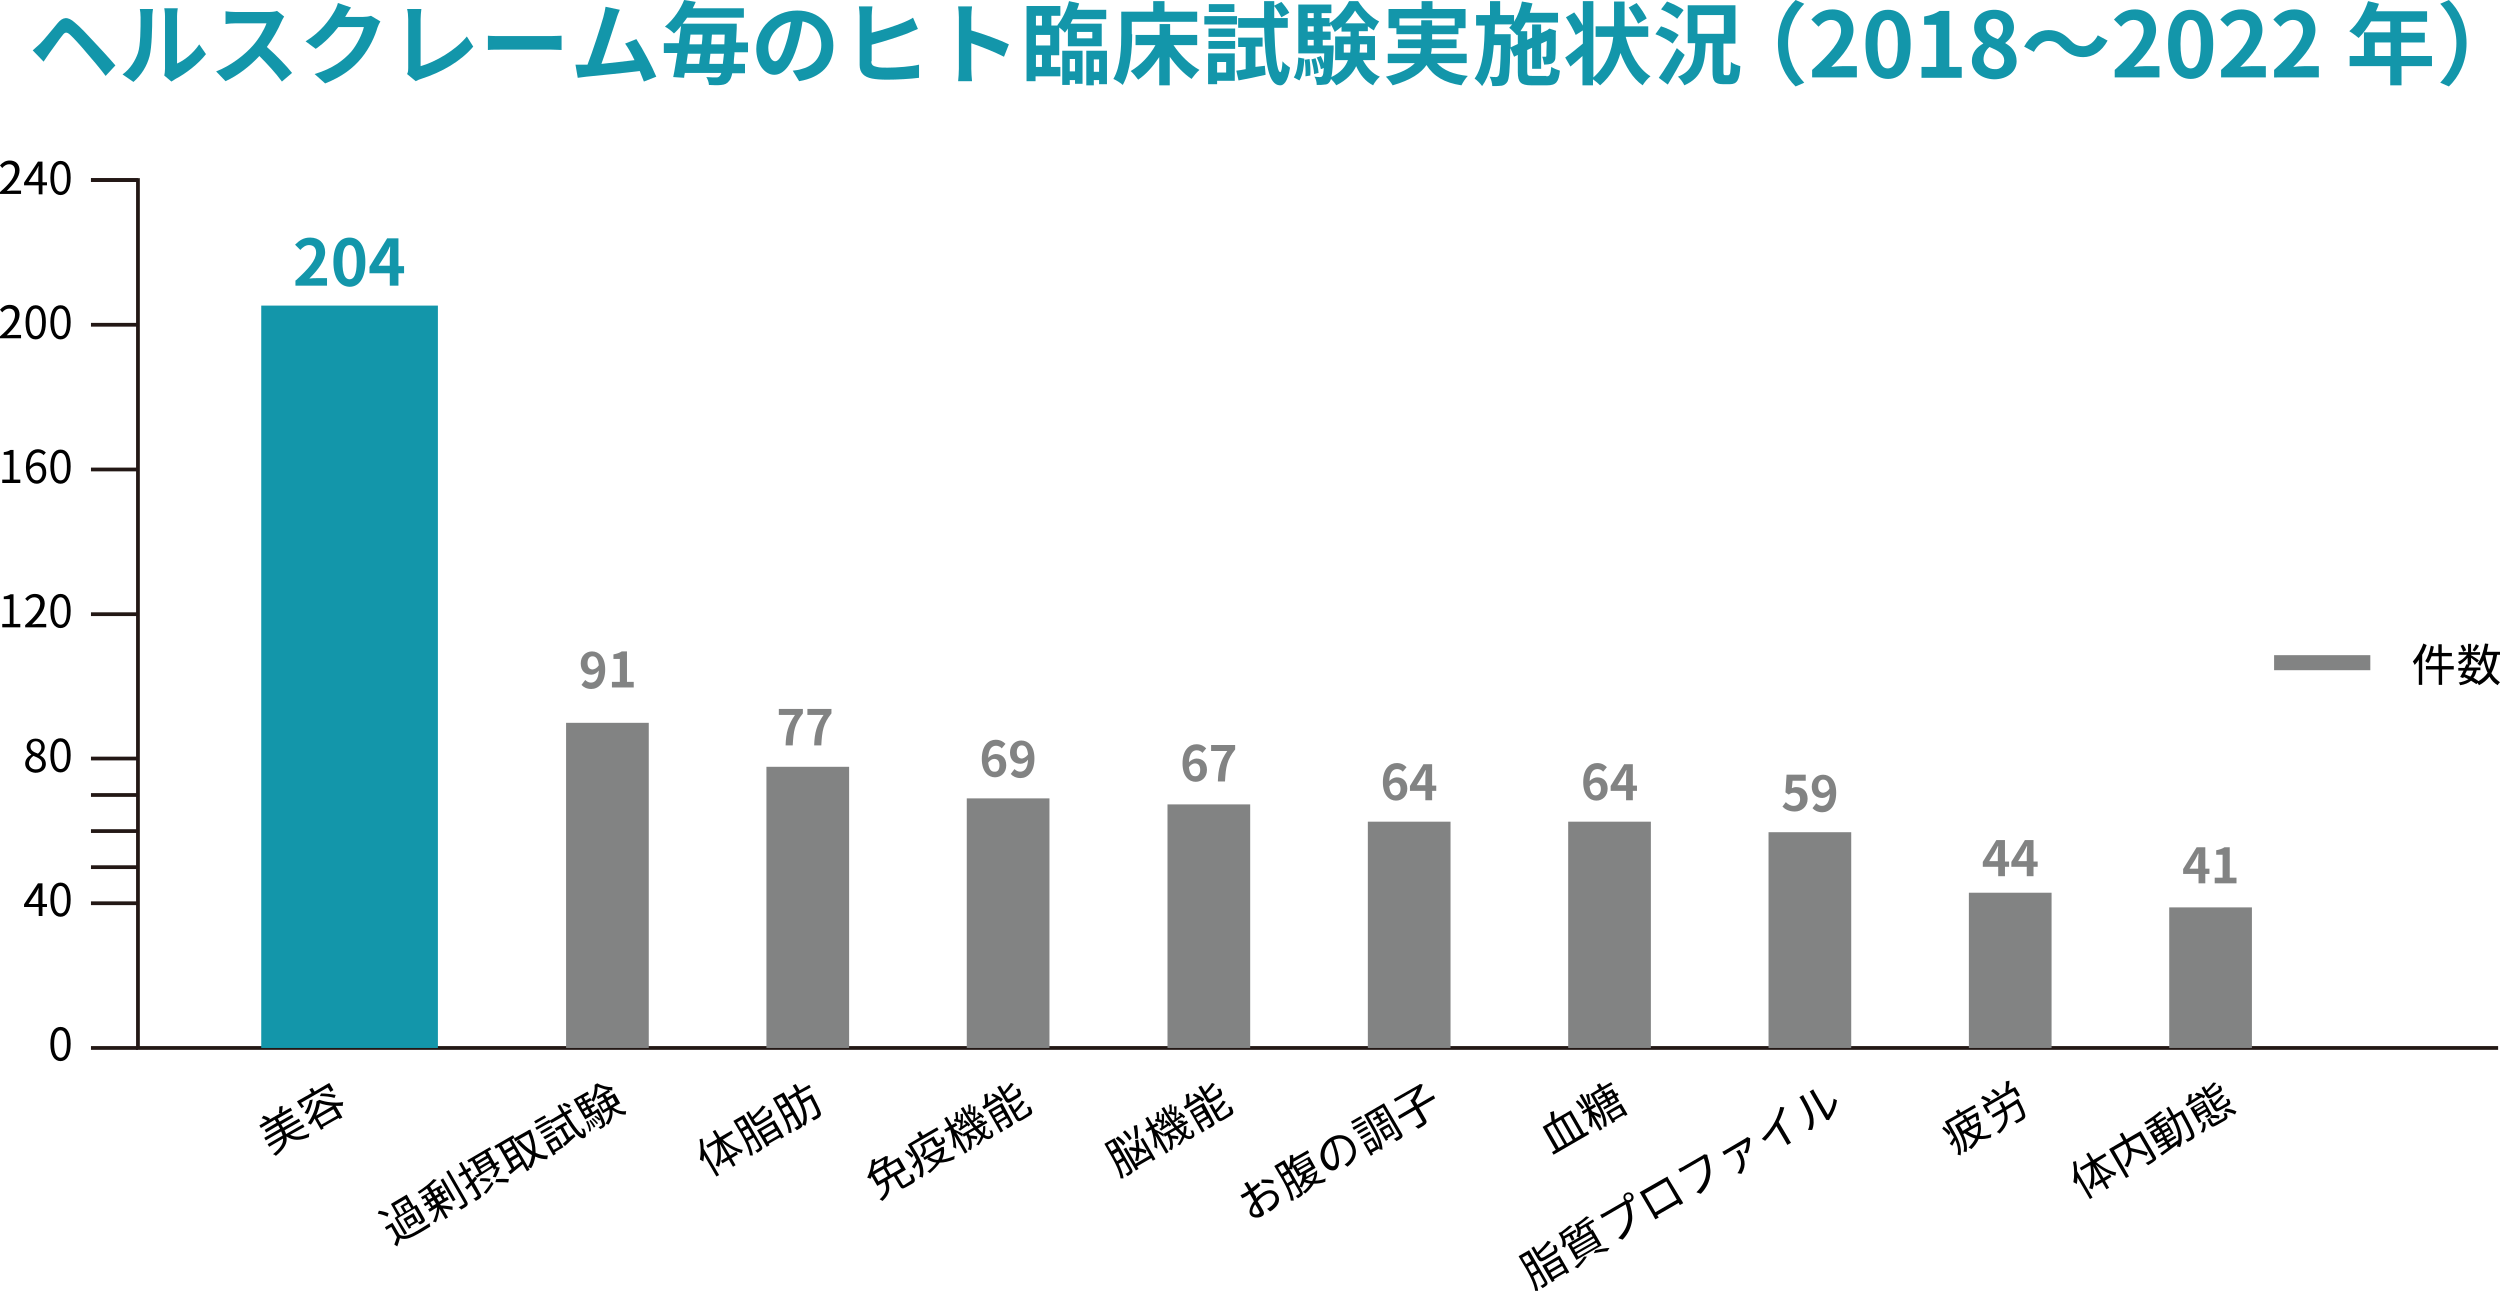 <?xml version="1.0" encoding="utf-8"?>
<!-- Generator: Adobe Illustrator 26.0.1, SVG Export Plug-In . SVG Version: 6.00 Build 0)  -->
<svg version="1.1" id="レイヤー_1" xmlns="http://www.w3.org/2000/svg" xmlns:xlink="http://www.w3.org/1999/xlink" x="0px"
	 y="0px" width="665.1px" height="343.5px" viewBox="0 0 665.1 343.5" style="enable-background:new 0 0 665.1 343.5;"
	 xml:space="preserve">
<style type="text/css">
	.st0{fill:none;stroke:#231815;stroke-miterlimit:10;}
	.st1{fill:none;stroke:#1396AA;stroke-width:47;stroke-miterlimit:10;}
	.st2{fill:none;stroke:#828383;stroke-width:22;stroke-miterlimit:10;}
	.st3{fill:none;stroke:#828383;stroke-width:4;stroke-miterlimit:10;}
	.st4{fill:#1396AA;}
	.st5{fill:#828383;}
</style>
<line class="st0" x1="24.2" y1="278.8" x2="36.7" y2="278.8"/>
<line class="st0" x1="24.2" y1="240.3" x2="36.7" y2="240.3"/>
<line class="st0" x1="24.2" y1="230.7" x2="36.7" y2="230.7"/>
<line class="st0" x1="24.2" y1="221.1" x2="36.7" y2="221.1"/>
<line class="st0" x1="24.2" y1="211.5" x2="36.7" y2="211.5"/>
<line class="st0" x1="24.2" y1="201.8" x2="36.7" y2="201.8"/>
<line class="st0" x1="24.2" y1="163.4" x2="36.7" y2="163.4"/>
<line class="st0" x1="24.2" y1="124.9" x2="36.7" y2="124.9"/>
<line class="st0" x1="24.2" y1="86.4" x2="36.7" y2="86.4"/>
<polyline class="st0" points="24.2,47.9 36.7,47.9 36.7,278.8 664.6,278.8 "/>
<line class="st1" x1="93" y1="278.8" x2="93" y2="81.3"/>
<line class="st2" x1="161.6" y1="278.8" x2="161.6" y2="192.3"/>
<line class="st2" x1="214.9" y1="278.8" x2="214.9" y2="204"/>
<line class="st2" x1="268.2" y1="278.8" x2="268.2" y2="212.4"/>
<line class="st2" x1="321.6" y1="278.8" x2="321.6" y2="214"/>
<line class="st2" x1="374.9" y1="278.8" x2="374.9" y2="218.6"/>
<line class="st2" x1="428.2" y1="278.8" x2="428.2" y2="218.6"/>
<line class="st2" x1="481.5" y1="278.8" x2="481.5" y2="221.4"/>
<line class="st2" x1="534.8" y1="278.8" x2="534.8" y2="237.5"/>
<line class="st2" x1="588.1" y1="278.8" x2="588.1" y2="241.4"/>
<line class="st3" x1="605" y1="176.3" x2="630.6" y2="176.3"/>
<g>
	<path d="M0,51.1c2.8-2.4,4-4.2,4-5.7c0-1-0.5-1.7-1.6-1.7c-0.7,0-1.3,0.4-1.8,1L0,44c0.7-0.8,1.5-1.3,2.6-1.3c1.6,0,2.6,1,2.6,2.6
		c0,1.8-1.4,3.5-3.4,5.5c0.5,0,1-0.1,1.4-0.1h2.4v0.9H0V51.1z"/>
	<path d="M12.5,49.3h-1.2v2.4h-1v-2.4H6.4v-0.7l3.7-5.6h1.2v5.5h1.2V49.3z M10.2,48.4v-2.7c0-0.4,0-1.1,0.1-1.6h0
		c-0.2,0.4-0.5,0.9-0.7,1.3l-2,3H10.2z"/>
	<path d="M13.4,47.3c0-3.1,1.1-4.5,2.7-4.5c1.7,0,2.7,1.5,2.7,4.5c0,3.1-1.1,4.6-2.7,4.6C14.5,51.9,13.4,50.3,13.4,47.3z M17.8,47.3
		c0-2.6-0.7-3.6-1.7-3.6c-1,0-1.7,1.1-1.7,3.6c0,2.6,0.7,3.7,1.7,3.7C17.2,51,17.8,49.9,17.8,47.3z"/>
</g>
<g>
	<path d="M645.6,171.6c-0.3,0.9-0.7,1.8-1.2,2.6v8h-0.9v-6.7c-0.3,0.5-0.7,1-1.1,1.4c-0.1-0.2-0.3-0.7-0.5-0.9
		c1.1-1.2,2.2-3,2.8-4.8L645.6,171.6z M652.9,178.1h-3.2v4.1h-0.9v-4.1h-3.4v-0.9h3.4v-2.6h-1.9c-0.3,0.7-0.5,1.3-0.9,1.8
		c-0.2-0.1-0.5-0.3-0.8-0.5c0.7-1,1.2-2.5,1.5-4.1l0.8,0.2c-0.1,0.6-0.2,1.1-0.4,1.7h1.6v-2.3h0.9v2.3h2.7v0.9h-2.7v2.6h3.2V178.1z"
		/>
	<path d="M664.3,174.3c-0.3,1.9-0.8,3.5-1.5,4.8c0.6,1,1.4,1.8,2.3,2.4c-0.2,0.2-0.5,0.5-0.6,0.8c-0.9-0.5-1.7-1.3-2.2-2.3
		c-0.7,0.9-1.6,1.7-2.8,2.3c-0.1-0.2-0.2-0.4-0.4-0.6l-0.3,0.3c-0.4-0.3-0.9-0.6-1.4-0.9c-0.7,0.6-1.6,1-2.9,1.2
		c-0.1-0.2-0.2-0.6-0.4-0.7c1.1-0.2,1.9-0.5,2.6-0.9c-0.4-0.2-0.8-0.4-1.2-0.6l-0.2,0.3l-0.8-0.3c0.3-0.5,0.6-1.1,0.9-1.7H654v-0.7
		h1.7c0.2-0.4,0.3-0.7,0.5-1l0.3,0.1V175c-0.6,0.7-1.4,1.4-2.1,1.8c-0.1-0.2-0.3-0.5-0.5-0.7c0.9-0.4,1.8-1.1,2.4-1.9h-2.2v-0.7h2.5
		v-2.2h0.8v2.2h2.4v0.7h-2.4v0.1c0.5,0.3,1.8,1.1,2.1,1.4l-0.5,0.6c-0.3-0.3-1.1-0.9-1.6-1.3v1.8h-0.5l0.2,0
		c-0.1,0.3-0.3,0.6-0.4,0.8h3.2v0.7h-1c-0.2,0.8-0.4,1.5-0.9,2c0.5,0.3,1,0.6,1.4,0.9c1-0.6,1.8-1.3,2.4-2.2c-0.5-1-0.8-2.1-1.1-3.3
		c-0.3,0.6-0.6,1.1-0.9,1.5c-0.1-0.2-0.5-0.5-0.7-0.6c1-1.3,1.6-3.3,2-5.4l0.9,0.1c-0.1,0.7-0.3,1.4-0.4,2.1h3.5v0.8H664.3z
		 M655.3,173.4c-0.1-0.4-0.4-1.1-0.7-1.6l0.7-0.3c0.3,0.5,0.7,1.1,0.8,1.5L655.3,173.4z M656.3,178.4c-0.2,0.3-0.3,0.7-0.5,1
		c0.5,0.2,1,0.4,1.4,0.6c0.4-0.4,0.6-1,0.8-1.6H656.3z M659.5,171.8c-0.3,0.6-0.8,1.2-1.1,1.5l-0.6-0.3c0.3-0.4,0.7-1.1,0.9-1.6
		L659.5,171.8z M661.2,174.3c0.2,1.4,0.6,2.7,1,3.8c0.5-1.1,0.8-2.3,1.1-3.8L661.2,174.3L661.2,174.3z"/>
</g>
<g>
	<g>
		<path class="st4" d="M78.7,74.6c3.4-3.1,5.4-5.4,5.4-7.4c0-1.3-0.7-2-1.9-2c-0.9,0-1.7,0.6-2.3,1.3l-1.4-1.4
			c1.2-1.2,2.3-1.9,4-1.9c2.4,0,4,1.5,4,3.9c0,2.3-1.9,4.7-4.2,7c0.6-0.1,1.5-0.1,2-0.1h2.7V76h-8.4V74.6z"/>
		<path class="st4" d="M88.7,69.7c0-4.4,1.7-6.5,4.3-6.5c2.5,0,4.2,2.1,4.2,6.5s-1.7,6.6-4.2,6.6C90.4,76.2,88.7,74,88.7,69.7z
			 M94.9,69.7c0-3.5-0.8-4.5-1.9-4.5c-1.1,0-1.9,1-1.9,4.5c0,3.5,0.8,4.6,1.9,4.6C94.1,74.3,94.9,73.2,94.9,69.7z"/>
		<path class="st4" d="M107.5,72.7H106V76h-2.3v-3.3h-5.4V71l4.7-7.6h3v7.4h1.5V72.7z M103.7,70.8v-2.6c0-0.7,0.1-1.9,0.1-2.6h-0.1
			c-0.3,0.7-0.6,1.4-1,2l-2,3.1H103.7z"/>
	</g>
</g>
<g>
	<g>
		<path class="st5" d="M155.7,180.9c0.4,0.4,0.9,0.7,1.5,0.7c1.1,0,2-0.8,2.1-3.2c-0.5,0.7-1.3,1.1-2,1.1c-1.6,0-2.8-1-2.8-3
			c0-2,1.4-3.2,3-3.2c1.8,0,3.5,1.4,3.5,4.8c0,3.6-1.8,5.2-3.7,5.2c-1.2,0-2.1-0.5-2.6-1.1L155.7,180.9z M159.3,177
			c-0.2-1.8-0.8-2.4-1.7-2.4c-0.7,0-1.3,0.6-1.3,1.8c0,1.1,0.5,1.7,1.4,1.7C158.2,178,158.8,177.8,159.3,177z"/>
		<path class="st5" d="M162.8,181.4h2.1v-6.1h-1.7v-1.2c1-0.2,1.6-0.4,2.2-0.8h1.4v8.1h1.8v1.5h-5.8V181.4z"/>
	</g>
</g>
<g>
	<path d="M0,89.5c2.8-2.4,4-4.2,4-5.7c0-1-0.5-1.7-1.6-1.7c-0.7,0-1.3,0.4-1.8,1L0,82.4c0.7-0.8,1.5-1.3,2.6-1.3
		c1.6,0,2.6,1,2.6,2.6c0,1.8-1.4,3.5-3.4,5.5c0.5,0,1-0.1,1.4-0.1h2.4v0.9H0V89.5z"/>
	<path d="M6.8,85.7c0-3.1,1.1-4.5,2.7-4.5c1.7,0,2.7,1.5,2.7,4.5c0,3.1-1.1,4.6-2.7,4.6C7.8,90.3,6.8,88.7,6.8,85.7z M11.2,85.7
		c0-2.6-0.7-3.6-1.7-3.6c-1,0-1.7,1.1-1.7,3.6c0,2.6,0.7,3.7,1.7,3.7C10.5,89.4,11.2,88.3,11.2,85.7z"/>
	<path d="M13.4,85.7c0-3.1,1.1-4.5,2.7-4.5c1.7,0,2.7,1.5,2.7,4.5c0,3.1-1.1,4.6-2.7,4.6C14.5,90.3,13.4,88.7,13.4,85.7z M17.8,85.7
		c0-2.6-0.7-3.6-1.7-3.6c-1,0-1.7,1.1-1.7,3.6c0,2.6,0.7,3.7,1.7,3.7C17.2,89.4,17.8,88.3,17.8,85.7z"/>
</g>
<g>
	<path d="M0.6,127.6h2V121H1v-0.7c0.8-0.1,1.3-0.3,1.8-0.6h0.8v7.9h1.8v0.9H0.6V127.6z"/>
	<path d="M11.6,121.1c-0.3-0.4-0.9-0.7-1.4-0.7c-1.2,0-2.2,0.9-2.3,3.7c0.5-0.7,1.3-1.1,2-1.1c1.5,0,2.4,0.9,2.4,2.8
		c0,1.7-1.2,2.9-2.5,2.9c-1.7,0-2.9-1.5-2.9-4.4c0-3.4,1.5-4.8,3.2-4.8c0.9,0,1.6,0.4,2.1,0.9L11.6,121.1z M11.3,125.8
		c0-1.2-0.5-1.9-1.6-1.9c-0.6,0-1.2,0.3-1.8,1.1c0.1,1.8,0.8,2.8,1.9,2.8C10.6,127.8,11.3,127,11.3,125.8z"/>
	<path d="M13.4,124.1c0-3.1,1.1-4.5,2.7-4.5c1.7,0,2.7,1.5,2.7,4.5c0,3.1-1.1,4.6-2.7,4.6C14.5,128.7,13.4,127.2,13.4,124.1z
		 M17.8,124.1c0-2.6-0.7-3.6-1.7-3.6c-1,0-1.7,1.1-1.7,3.6c0,2.6,0.7,3.7,1.7,3.7C17.2,127.8,17.8,126.7,17.8,124.1z"/>
</g>
<g>
	<path d="M0.6,166h2v-6.6H1v-0.7c0.8-0.1,1.3-0.3,1.8-0.6h0.8v7.9h1.8v0.9H0.6V166z"/>
	<path d="M6.7,166.3c2.8-2.4,4-4.2,4-5.7c0-1-0.5-1.7-1.6-1.7c-0.7,0-1.3,0.4-1.8,1l-0.6-0.6c0.7-0.8,1.5-1.3,2.6-1.3
		c1.6,0,2.6,1,2.6,2.6c0,1.8-1.4,3.5-3.4,5.5c0.5,0,1-0.1,1.4-0.1h2.4v0.9H6.7V166.3z"/>
	<path d="M13.4,162.5c0-3.1,1.1-4.5,2.7-4.5c1.7,0,2.7,1.5,2.7,4.5c0,3.1-1.1,4.6-2.7,4.6C14.5,167.1,13.4,165.6,13.4,162.5z
		 M17.8,162.5c0-2.6-0.7-3.6-1.7-3.6c-1,0-1.7,1.1-1.7,3.6c0,2.6,0.7,3.7,1.7,3.7C17.2,166.2,17.8,165.1,17.8,162.5z"/>
</g>
<g>
	<path d="M6.7,203.2c0-1.2,0.8-2,1.6-2.4v-0.1c-0.6-0.4-1.2-1.1-1.2-2c0-1.3,1-2.2,2.4-2.2c1.5,0,2.4,1,2.4,2.3
		c0,0.9-0.6,1.7-1.2,2.1v0.1c0.8,0.4,1.5,1.1,1.5,2.3c0,1.3-1.1,2.3-2.8,2.3C7.9,205.5,6.7,204.5,6.7,203.2z M11.2,203.2
		c0-1.2-1.1-1.6-2.3-2.1c-0.7,0.5-1.2,1.2-1.2,2c0,0.9,0.8,1.6,1.8,1.6C10.6,204.7,11.2,204.1,11.2,203.2z M11,198.8
		c0-0.9-0.6-1.6-1.5-1.6c-0.8,0-1.4,0.6-1.4,1.4c0,1.1,0.9,1.5,2,1.9C10.7,200,11,199.4,11,198.8z"/>
	<path d="M13.4,200.9c0-3.1,1.1-4.5,2.7-4.5c1.7,0,2.7,1.5,2.7,4.5c0,3.1-1.1,4.6-2.7,4.6C14.5,205.5,13.4,204,13.4,200.9z
		 M17.8,200.9c0-2.6-0.7-3.6-1.7-3.6c-1,0-1.7,1.1-1.7,3.6c0,2.6,0.7,3.7,1.7,3.7C17.2,204.6,17.8,203.5,17.8,200.9z"/>
</g>
<g>
	<path d="M12.5,241.3h-1.2v2.4h-1v-2.4H6.4v-0.7l3.7-5.6h1.2v5.5h1.2V241.3z M10.2,240.5v-2.7c0-0.4,0-1.1,0.1-1.6h0
		c-0.2,0.4-0.5,0.9-0.7,1.3l-2,3H10.2z"/>
	<path d="M13.4,239.3c0-3.1,1.1-4.5,2.7-4.5c1.7,0,2.7,1.5,2.7,4.5c0,3.1-1.1,4.6-2.7,4.6C14.5,243.9,13.4,242.4,13.4,239.3z
		 M17.8,239.3c0-2.6-0.7-3.6-1.7-3.6c-1,0-1.7,1.1-1.7,3.6c0,2.6,0.7,3.7,1.7,3.7C17.2,243,17.8,241.9,17.8,239.3z"/>
</g>
<g>
	<path d="M13.4,277.7c0-3.1,1.1-4.5,2.7-4.5c1.7,0,2.7,1.5,2.7,4.5c0,3.1-1.1,4.6-2.7,4.6C14.5,282.3,13.4,280.8,13.4,277.7z
		 M17.8,277.7c0-2.6-0.7-3.6-1.7-3.6c-1,0-1.7,1.1-1.7,3.6c0,2.6,0.7,3.7,1.7,3.7C17.2,281.4,17.8,280.3,17.8,277.7z"/>
</g>
<g>
	<g>
		<path d="M77.2,301.9c1.4,0.8,3,0.6,5.1-0.4c-0.1,0.3-0.1,0.7-0.1,1c-2.4,1-4.2,1-5.9-0.1l-0.1,0c0.3,1.6-0.4,3.1-2.8,5.1
			c-0.2-0.2-0.5-0.4-0.8-0.4c2.1-1.7,2.8-2.9,2.7-4.2l-3.7,2.2l-0.4-0.7l4-2.3c-0.1-0.3-0.2-0.7-0.4-1.1l-4.1,2.4l-0.4-0.7l4.2-2.4
			l-0.5-0.9l-3.2,1.9l-0.4-0.7l3.2-1.9l-0.5-0.8l-3.7,2.2l-0.4-0.7l2.1-1.2c-0.4-0.3-1-0.6-1.5-0.7l0.5-0.7c0.6,0.2,1.3,0.5,1.7,0.8
			l-0.2,0.3l3.1-1.8l-0.5,0.1c0.1-0.5,0.1-1.3,0.1-1.8l0.9-0.2c0,0.6-0.1,1.3-0.2,1.8l2.3-1.3l0.4,0.7l-3.8,2.2l0.5,0.8l3.3-1.9
			l0.4,0.7l-3.3,1.9l0.5,0.9l4.2-2.4l0.4,0.7l-4.2,2.4c0.2,0.4,0.3,0.7,0.4,1l4.5-2.6l0.4,0.7L77.2,301.9z"/>
		<path d="M80.9,294.4l-0.7,0.4L79,293l3.9-2.2l-0.6-1l0.8-0.4l0.6,1l3.9-2.3l1.1,1.9l-0.8,0.5l-0.7-1.2l-7.1,4.1L80.9,294.4z
			 M83.2,292.5c-0.2,1.3-0.7,2.8-1.3,3.9c-0.2-0.1-0.6-0.2-0.9-0.3c0.7-1,1.2-2.3,1.4-3.4L83.2,292.5z M85,292.6
			c1.9,0.7,4.3,0.9,6.3,0.6c-0.1,0.3-0.1,0.7-0.1,1c-0.6,0-1.3,0-1.9,0l1.8,3.1l-0.8,0.4l-0.2-0.3l-4.2,2.4l0.2,0.4l-0.7,0.4l-1.7-3
			c-0.3,0.6-0.6,1.1-1,1.6c-0.2-0.1-0.5-0.3-0.8-0.4c1.3-1.8,2.2-4.2,2.3-5.8L85,292.6z M88.6,294.2c-1.3-0.1-2.5-0.3-3.5-0.7
			c-0.1,0.9-0.5,2.1-1,3.3L88.6,294.2z M89.7,296.8l-1-1.7l-4.2,2.4l1,1.7L89.7,296.8z M85.4,290.9c1.3,0,2.9,0.2,3.9,0.4l-0.3,0.8
			c-0.9-0.3-2.6-0.5-3.9-0.5L85.4,290.9z"/>
	</g>
</g>
<g>
	<g>
		<path class="st5" d="M211.5,190.2h-4.3v-1.6h6.4v1.2c-2.2,2.7-2.5,4.7-2.7,8.5h-1.9C209.1,194.9,209.7,192.8,211.5,190.2z"/>
		<path class="st5" d="M219.1,190.2h-4.3v-1.6h6.4v1.2c-2.2,2.7-2.5,4.7-2.7,8.5h-1.9C216.7,194.9,217.3,192.8,219.1,190.2z"/>
	</g>
</g>
<g>
	<path d="M103.1,323.7c-0.6-0.3-1.7-0.7-2.6-0.8l0.3-0.8c0.9,0.1,2,0.4,2.6,0.7L103.1,323.7z M106.3,328.5c0.9,0.5,2,0.3,3.3-0.3
		c1.2-0.6,3.5-2,4.7-2.8c0,0.2,0.1,0.7,0.2,0.9c-1.1,0.7-3.3,2-4.5,2.6c-1.4,0.7-2.5,0.9-3.6,0.5c-0.2,0.7-0.4,1.4-0.7,2.2l-0.8-0.5
		c0.2-0.6,0.5-1.3,0.7-2l-1.5-2.7l-1.3,0.8l-0.4-0.7l2-1.2L106.3,328.5z M108.3,328.1l-0.7,0.4L105,324l0.8-0.5l-1.8-3.2l4.2-2.5
		l1.8,3.2l0.8-0.5l2.1,3.7c0.2,0.4,0.2,0.6,0,0.8c-0.2,0.3-0.6,0.5-1.2,0.8c-0.1-0.2-0.4-0.4-0.6-0.5c0.4-0.2,0.8-0.5,0.9-0.5
		c0.1-0.1,0.1-0.1,0.1-0.2l-1.8-3.1l-4.5,2.6L108.3,328.1z M106.5,323.2l1-0.6l-1-1.7l1.9-1.1l-0.5-0.8l-2.9,1.7L106.5,323.2z
		 M111.3,325l-2.1,1.2l0.2,0.4l-0.6,0.3l-1.5-2.6l2.7-1.6L111.3,325z M109.4,321.5l-0.7-1.2l-1.3,0.7l0.7,1.2L109.4,321.5z
		 M109.7,323.8l-1.5,0.9l0.6,1.1l1.5-0.9L109.7,323.8z"/>
	<path d="M117.3,317.2l1-0.6l0.4,0.6l-1,0.6l0.6,1l0.7-0.4l0.4,0.7l-2.3,1.3l0.2,0.3c0.8,0,2.6,0.2,3.1,0.3l0,0.9
		c-0.5-0.1-1.7-0.3-2.6-0.4l1.4,2.4l-0.7,0.4l-1.6-2.7c-0.1,1.3-0.5,2.6-0.9,3.6c-0.2-0.1-0.6-0.2-0.8-0.2c0.5-1,1-2.5,1.1-3.8
		l-2,1.2l-0.4-0.7l0.8-0.4l-0.6-1l-1,0.6l-0.4-0.6l1-0.6l-0.6-1l-0.7,0.4l-0.4-0.6l2.2-1.3l-0.6-1c-0.7,0.5-1.4,1-2,1.4
		c-0.1-0.1-0.4-0.4-0.5-0.5c1.6-1,3.4-2.4,4.2-3.4l0.9,0.2c-0.5,0.5-1.1,1.1-1.8,1.7l0.6,1l2.3-1.3l0.4,0.6l-0.7,0.4L117.3,317.2z
		 M114.1,319.1l0.9-0.5l-0.6-1l-0.9,0.5L114.1,319.1z M115.1,320.8l0.9-0.5l-0.6-1l-0.9,0.5L115.1,320.8z M115.2,317.1l0.6,1
		l0.9-0.5l-0.6-1L115.2,317.1z M117.1,318.2l-0.9,0.5l0.6,1l0.9-0.5L117.1,318.2z M121.2,319.2l-0.7,0.4l-3.3-5.7l0.7-0.4
		L121.2,319.2z M119.4,311.3l4.8,8.3c0.3,0.5,0.3,0.8,0.1,1.1c-0.2,0.3-0.7,0.6-1.6,1.1c-0.1-0.2-0.5-0.5-0.7-0.6
		c0.6-0.3,1.2-0.7,1.4-0.8c0.2-0.1,0.2-0.2,0.1-0.4l-4.8-8.3L119.4,311.3z"/>
	<path d="M126.1,314.6l1.7,3c0.3,0.4,0.3,0.7,0.1,1c-0.2,0.3-0.6,0.5-1.3,0.9c-0.1-0.2-0.4-0.5-0.7-0.6c0.5-0.2,0.9-0.5,1-0.6
		c0.1-0.1,0.2-0.1,0.1-0.3l-1.6-2.7l-1.1,1.2l-0.6-0.6c0.4-0.3,0.8-0.8,1.3-1.3l-1.3-2.3l-1.4,0.8l-0.4-0.7l1.4-0.8l-1.2-2.1
		l0.7-0.4l1.2,2.1l1-0.6l0.4,0.7l-1,0.6l1.2,2l0.8-0.9l0.5,0.6L126.1,314.6z M127.5,312.2l-1.9-3.4l-0.9,0.5l-0.4-0.6l6-3.5l0.4,0.6
		l-0.9,0.5l1.8,3.2l0.9-0.6l0.3,0.6l-0.9,0.6l0.3,0.5l0-0.1l0.8,0.1c-0.3,0.9-0.7,1.9-1.1,2.6l-0.8-0.1c0.3-0.6,0.7-1.6,0.9-2.3
		l-0.6,0.4l-0.3-0.6c-1.6,1-3.1,2-4.2,2.7l-0.5-0.6L127.5,312.2z M126.3,308.4l0.4,0.7l2.7-1.6l-0.4-0.7L126.3,308.4z M127.5,310.4
		l2.7-1.6l-0.4-0.7l-2.7,1.6L127.5,310.4z M130.3,314.4c-0.6-0.1-1.8-0.2-2.7-0.2l0.2-0.7c0.9-0.1,2,0,2.7,0.1L130.3,314.4z
		 M128.2,311.8c0.8-0.5,1.7-1.1,2.6-1.7l-0.4-0.7l-2.7,1.6L128.2,311.8z M128.7,317.3c0.6-0.7,1.4-1.8,2.1-2.9l0.5,0.5
		c-0.6,1-1.3,2-1.9,2.7L128.7,317.3z M132,313.7c1.1-0.1,2.6-0.1,3.4,0l-0.2,0.9c-0.8-0.1-2.3-0.1-3.4-0.1L132,313.7z"/>
	<path d="M136.2,303.1l4.7,8.1l-0.7,0.4l-1.1-1.9c-1.2,1-2.4,1.9-3.3,2.7l-0.6-0.7c0.3-0.2,0.6-0.4,0.9-0.7l-3.4-5.9l-0.8,0.5
		l-0.4-0.7l5-2.9l0.4,0.7L136.2,303.1z M135.5,303.5l-2,1.2l0.8,1.4l2-1.2L135.5,303.5z M136.7,305.6l-2,1.2l0.8,1.4l2-1.2
		L136.7,305.6z M136.8,310.5c0.6-0.4,1.2-1,1.9-1.5l-0.7-1.3l-2,1.2L136.8,310.5z M141.1,300.5c1,2.4,1.4,4.4,1.4,6.2
		c1.1,0.5,2.1,0.8,3.3,0.7c-0.1,0.2-0.2,0.7-0.2,1c-1.1,0-2.1-0.2-3.2-0.7c-0.2,1.1-0.5,2.2-1.1,3.1c-0.2-0.1-0.6-0.3-0.9-0.3
		c0.6-0.9,0.9-2,1.1-3.2c-1.4-0.8-2.8-2-4.1-3.5l0.7-0.6c1.1,1.3,2.3,2.3,3.5,3.1c0-1.4-0.3-3-1-4.6l-3.5,2l-0.4-0.8l3.7-2.1
		l0.1-0.1L141.1,300.5z"/>
	<path d="M145.3,297.3l-2.8,1.6l-0.4-0.6l2.8-1.6L145.3,297.3z M142.4,300l3.7-2.1l0.4,0.6l-3.7,2.1L142.4,300z M143.7,301.1
		l2.9-1.7l0.4,0.6l-3,1.7L143.7,301.1z M144.5,302.5l3-1.7l0.4,0.6l-2.9,1.7L144.5,302.5z M149.9,305.2l-2.3,1.3l0.3,0.5l-0.7,0.4
		l-2-3.5l2.9-1.7L149.9,305.2z M146.3,304.2l1,1.7l1.6-0.9l-1-1.7L146.3,304.2z M150.8,296.5c2.1,3.4,3.7,5.5,4.3,5.2
		c0.2-0.1,0-0.7-0.5-1.5c0.2,0.1,0.7,0.1,0.8,0.1c0.7,1.6,0.5,2.2,0.2,2.4c-1.3,0.7-3.1-1.7-5.6-5.8l-3.3,1.9l-0.4-0.7l3.2-1.9
		c-0.4-0.6-0.8-1.3-1.2-2l0.7-0.4c0.4,0.7,0.8,1.4,1.2,2.1l1.6-0.9l0.4,0.7L150.8,296.5z M152.7,301.7l0.4,0.6c-1,0.9-2,1.8-2.8,2.6
		l-0.6-0.6c0.3-0.3,0.7-0.6,1.1-1l-1.7-3l-1.1,0.6l-0.4-0.7l2.9-1.7l0.4,0.7l-1.1,0.6l1.6,2.8L152.7,301.7z M151.4,294.8
		c-0.4-0.3-1.2-0.6-1.8-0.8l0.4-0.6c0.6,0.2,1.4,0.4,1.8,0.7L151.4,294.8z"/>
	<path d="M159.1,294.9c0,0,0.1,0.2,0.2,0.3c1.4,2.6,1.8,3.6,1.7,4.1c-0.1,0.3-0.2,0.4-0.4,0.6c-0.2,0.1-0.6,0.4-0.9,0.5
		c-0.1-0.2-0.3-0.4-0.5-0.5c0.4-0.2,0.7-0.4,0.8-0.4c0.1-0.1,0.2-0.1,0.2-0.3c0-0.2-0.1-0.6-0.5-1.4l-0.3,0.3
		c-0.3-0.3-0.9-0.7-1.3-1l0.3-0.3c0.4,0.3,1,0.6,1.3,0.9c-0.2-0.5-0.5-1-0.9-1.7l-3.1,1.8l-3.1-5.3l3.7-2.1l0.4,0.7l-1.4,0.8
		l0.5,0.9l1.2-0.7l0.4,0.6l-1.2,0.7l0.5,0.9l1.2-0.7l0.4,0.6l-1.2,0.7l0.6,1L159.1,294.9z M153.6,292.7l0.5,0.9l1-0.6l-0.5-0.9
		L153.6,292.7z M155.5,293.6l-1,0.6l0.5,0.9l1-0.6L155.5,293.6z M155.9,296.7l1-0.6l-0.6-1l-1,0.6L155.9,296.7z M156.7,301
		c0.1-0.7-0.3-1.7-0.8-2.6l0.5-0.2c0.5,0.9,0.9,2,0.8,2.8L156.7,301z M157.1,297.9c0.5,0.5,1,1.3,1.3,1.8L158,300
		c-0.3-0.5-0.8-1.3-1.2-1.8L157.1,297.9z M158.9,288.2c1.2,0.7,2.8,1.1,4,1c0,0.3,0,0.6,0,0.9c-1.3,0-2.8-0.5-3.9-1
		c0,1.2-0.3,2.7-1,4c-0.2-0.1-0.5-0.3-0.7-0.4c0.7-1.2,1-2.8,0.9-4.1L158.9,288.2z M158.8,299.1c-0.3-0.4-0.9-1-1.4-1.4l0.3-0.3
		c0.5,0.4,1.1,1,1.4,1.4L158.8,299.1z M163.1,294.6c1,0.8,2.2,1.2,3.5,1c-0.1,0.2-0.1,0.6-0.1,0.9c-1.3,0.1-2.6-0.4-3.6-1.2
		c0.2,1.1,0,2.4-1,3.9c-0.2-0.1-0.6-0.2-0.8-0.3c1-1.5,1.2-2.6,1-3.7l-1.7,1l-1.5-2.6l1.9-1.1l-0.5-0.8l-1.2,0.7l-0.4-0.6l3.2-1.9
		l0.4,0.6l-1.3,0.7l0.5,0.8l2-1.1l1.5,2.6L163.1,294.6z M161.7,294.6c-0.1-0.4-0.3-0.7-0.5-1.1l-0.2-0.3l-1.3,0.7l0.8,1.4
		L161.7,294.6z M161.7,292.8l0.2,0.4c0.2,0.3,0.4,0.7,0.5,1l1.3-0.8L163,292L161.7,292.8z"/>
</g>
<g>
	<g>
		<path class="st5" d="M266.5,199.1c-0.3-0.4-0.9-0.7-1.5-0.7c-1.1,0-2,0.8-2.1,3.2c0.5-0.6,1.4-1,2-1c1.6,0,2.8,1,2.8,3
			c0,2-1.4,3.2-3,3.2c-1.8,0-3.5-1.5-3.5-4.9c0-3.6,1.8-5.1,3.7-5.1c1.2,0,2,0.5,2.6,1.1L266.5,199.1z M265.9,203.6
			c0-1.1-0.5-1.7-1.4-1.7c-0.5,0-1.1,0.3-1.6,1c0.2,1.8,0.8,2.4,1.6,2.4C265.4,205.4,265.9,204.8,265.9,203.6z"/>
		<path class="st5" d="M269.9,204.6c0.4,0.4,0.9,0.7,1.5,0.7c1.1,0,2-0.8,2.1-3.2c-0.5,0.7-1.3,1.1-2,1.1c-1.6,0-2.8-1-2.8-3
			c0-2,1.4-3.2,3-3.2c1.8,0,3.5,1.4,3.5,4.8c0,3.6-1.8,5.2-3.7,5.2c-1.2,0-2.1-0.5-2.6-1.1L269.9,204.6z M273.5,200.7
			c-0.2-1.8-0.8-2.4-1.7-2.4c-0.7,0-1.3,0.6-1.3,1.8c0,1.1,0.5,1.7,1.4,1.7C272.4,201.7,273,201.4,273.5,200.7z"/>
	</g>
</g>
<g>
	<g>
		<path class="st5" d="M319.9,200.3c-0.3-0.4-0.9-0.7-1.5-0.7c-1.1,0-2,0.8-2.1,3.2c0.5-0.6,1.4-1,2-1c1.6,0,2.8,1,2.8,3
			c0,2-1.4,3.2-3,3.2c-1.8,0-3.5-1.5-3.5-4.9c0-3.6,1.8-5.1,3.7-5.1c1.2,0,2,0.5,2.6,1.1L319.9,200.3z M319.3,204.8
			c0-1.1-0.5-1.7-1.4-1.7c-0.5,0-1.1,0.3-1.6,1c0.2,1.8,0.8,2.4,1.6,2.4C318.7,206.6,319.3,206,319.3,204.8z"/>
		<path class="st5" d="M326.5,199.8h-4.3v-1.6h6.4v1.2c-2.2,2.7-2.5,4.7-2.7,8.5H324C324.1,204.5,324.7,202.4,326.5,199.8z"/>
	</g>
</g>
<g>
	<g>
		<path class="st5" d="M373.2,205.3c-0.3-0.4-0.9-0.7-1.5-0.7c-1.1,0-2,0.8-2.1,3.2c0.5-0.6,1.4-1,2-1c1.6,0,2.8,1,2.8,3
			c0,2-1.4,3.2-3,3.2c-1.8,0-3.5-1.5-3.5-4.9c0-3.6,1.8-5.1,3.7-5.1c1.2,0,2,0.5,2.6,1.1L373.2,205.3z M372.6,209.9
			c0-1.1-0.5-1.7-1.4-1.7c-0.5,0-1.1,0.3-1.6,1c0.2,1.8,0.8,2.4,1.6,2.4C372,211.6,372.6,211,372.6,209.9z"/>
		<path class="st5" d="M382.2,210.4H381v2.5h-1.8v-2.5h-4.1v-1.3l3.6-5.8h2.3v5.7h1.1V210.4z M379.2,208.9v-2c0-0.6,0.1-1.4,0.1-2
			h-0.1c-0.2,0.5-0.5,1-0.8,1.6l-1.5,2.4H379.2z"/>
	</g>
</g>
<g>
	<g>
		<path class="st5" d="M426.5,205.3c-0.3-0.4-0.9-0.7-1.5-0.7c-1.1,0-2,0.8-2.1,3.2c0.5-0.6,1.4-1,2-1c1.6,0,2.8,1,2.8,3
			c0,2-1.4,3.2-3,3.2c-1.8,0-3.5-1.5-3.5-4.9c0-3.6,1.8-5.1,3.7-5.1c1.2,0,2,0.5,2.6,1.1L426.5,205.3z M425.9,209.9
			c0-1.1-0.5-1.7-1.4-1.7c-0.5,0-1.1,0.3-1.6,1c0.2,1.8,0.8,2.4,1.6,2.4C425.3,211.6,425.9,211,425.9,209.9z"/>
		<path class="st5" d="M435.5,210.4h-1.1v2.5h-1.8v-2.5h-4.1v-1.3l3.6-5.8h2.3v5.7h1.1V210.4z M432.6,208.9v-2c0-0.6,0.1-1.4,0.1-2
			h-0.1c-0.2,0.5-0.5,1-0.8,1.6l-1.5,2.4H432.6z"/>
	</g>
</g>
<g>
	<g>
		<path class="st5" d="M474.2,214.6l0.9-1.2c0.5,0.5,1.2,1,2.1,1c1,0,1.7-0.6,1.7-1.8c0-1.1-0.7-1.7-1.6-1.7c-0.6,0-0.9,0.1-1.4,0.5
			l-0.9-0.6l0.3-4.7h5.1v1.6h-3.5l-0.2,2c0.4-0.2,0.7-0.3,1.2-0.3c1.6,0,3,1,3,3.1c0,2.1-1.6,3.4-3.4,3.4
			C475.9,215.9,474.9,215.3,474.2,214.6z"/>
		<path class="st5" d="M483.2,213.7c0.4,0.4,0.9,0.7,1.5,0.7c1.1,0,2-0.8,2.1-3.2c-0.5,0.7-1.3,1.1-2,1.1c-1.6,0-2.8-1-2.8-3
			c0-2,1.4-3.2,3-3.2c1.8,0,3.5,1.4,3.5,4.8c0,3.6-1.8,5.2-3.7,5.2c-1.2,0-2.1-0.5-2.6-1.1L483.2,213.7z M486.7,209.8
			c-0.2-1.8-0.8-2.4-1.7-2.4c-0.7,0-1.3,0.6-1.3,1.8c0,1.1,0.5,1.7,1.4,1.7C485.7,210.8,486.3,210.5,486.7,209.8z"/>
	</g>
</g>
<g>
	<g>
		<path class="st5" d="M534.5,230.6h-1.1v2.5h-1.8v-2.5h-4.1v-1.3l3.6-5.8h2.3v5.7h1.1V230.6z M531.5,229.1v-2c0-0.6,0.1-1.4,0.1-2
			h-0.1c-0.2,0.5-0.5,1-0.8,1.6l-1.5,2.4H531.5z"/>
		<path class="st5" d="M542.1,230.6H541v2.5h-1.8v-2.5h-4.1v-1.3l3.6-5.8h2.3v5.7h1.1V230.6z M539.2,229.1v-2c0-0.6,0.1-1.4,0.1-2
			h-0.1c-0.2,0.5-0.5,1-0.8,1.6l-1.5,2.4H539.2z"/>
	</g>
</g>
<g>
	<g>
		<path class="st5" d="M587.8,232.5h-1.1v2.5h-1.8v-2.5h-4.1v-1.3l3.6-5.8h2.3v5.7h1.1V232.5z M584.8,231.1v-2c0-0.6,0.1-1.4,0.1-2
			h-0.1c-0.2,0.5-0.5,1-0.8,1.6l-1.5,2.4H584.8z"/>
		<path class="st5" d="M589.2,233.5h2.1v-6.1h-1.7v-1.2c1-0.2,1.6-0.4,2.2-0.8h1.4v8.1h1.8v1.5h-5.8V233.5z"/>
	</g>
</g>
<g>
	<path d="M186.9,302.9c0.2,0.9,0.3,1.8,0.3,2.7l4.1,7l-0.7,0.4l-3.3-5.7c0,0.6-0.1,1.2-0.2,1.7c-0.2-0.1-0.6-0.4-0.9-0.5
		c0.3-1.5,0.3-3.6-0.1-5.4L186.9,302.9z M192.3,303.2c1.6,1.4,3.7,2.5,5.3,2.7c-0.1,0.2-0.2,0.7-0.2,0.9c-1.7-0.4-3.7-1.5-5.3-3
		l2.1,3.6l1.7-1l0.4,0.7l-1.7,1l1.1,1.9l-0.7,0.4l-1.1-1.9l-1.7,1l-0.4-0.7l1.7-1l-2-3.5c0.4,2.2,0.4,4.5-0.2,6.1
		c-0.2-0.1-0.6-0.2-0.9-0.3c0.6-1.6,0.7-3.9,0.3-6.1l-2.4,1.4l-0.4-0.7l2.9-1.7l-1.2-2l0.7-0.4l1.2,2l3.1-1.8l0.4,0.7L192.3,303.2z"
		/>
	<path d="M202.6,304.8c0.2,0.4,0.3,0.7,0.1,1c-0.2,0.3-0.6,0.5-1.2,0.9c-0.1-0.2-0.4-0.4-0.6-0.6c0.5-0.2,0.9-0.5,1-0.6
		c0.1-0.1,0.2-0.2,0.1-0.3l-1.5-2.6l-1.5,0.9c0.6,1.3,1.2,2.7,1.3,3.9c-0.2,0-0.6,0-0.8,0c-0.2-1.8-1.3-3.9-2.2-5.5l-2.2-3.7
		l2.8-1.6L202.6,304.8z M196.1,298.6l1,1.7l1.4-0.8l-1-1.7L196.1,298.6z M200,302l-1-1.8l-1.4,0.8l0.3,0.6c0.2,0.4,0.4,0.8,0.7,1.2
		L200,302z M204.2,297c0.6-0.3,0.5-0.5,0-1.7c0.2,0,0.6,0,0.8-0.1c0.7,1.4,0.6,1.9-0.4,2.5l-2.3,1.4c-1.2,0.7-1.6,0.6-2.1-0.2
		l-1.7-2.9l0.7-0.4l0.9,1.6c1.1-1,2.2-2.2,2.7-3.1l0.9,0.3c-0.8,1.1-2.1,2.4-3.2,3.4l0.4,0.6c0.2,0.3,0.3,0.3,1,0L204.2,297z
		 M201.4,300.7l4.6-2.7l2.6,4.5l-0.8,0.4l-0.2-0.4l-3.1,1.8l0.2,0.4l-0.7,0.4L201.4,300.7z M202.5,300.9l0.6,1.1l3.1-1.8l-0.6-1.1
		L202.5,300.9z M207.3,301.9l-0.6-1.1l-3.1,1.8l0.6,1.1L207.3,301.9z"/>
	<path d="M212.4,291.1c0.3,0.5,0.6,1,0.8,1.6l2.8-1.6c0,0,0.1,0.3,0.2,0.4c1.7,3.3,2.3,4.5,2.2,5c-0.1,0.4-0.2,0.5-0.5,0.8
		c-0.3,0.2-0.8,0.5-1.4,0.8c-0.1-0.2-0.4-0.5-0.7-0.6c0.6-0.3,1.1-0.6,1.3-0.7c0.2-0.1,0.3-0.2,0.3-0.4c0.1-0.4-0.4-1.4-1.8-4.1
		l-2,1.2c1,2.1,1.4,4.1,0.7,6c-0.2-0.1-0.6-0.2-0.9-0.3c0.1,0.2,0.1,0.4-0.1,0.6c-0.2,0.3-0.6,0.5-1.3,0.9c-0.1-0.2-0.4-0.5-0.7-0.6
		c0.5-0.3,0.9-0.5,1-0.6c0.1-0.1,0.2-0.2,0.1-0.3l-1.5-2.6l-1.5,0.9c0.6,1.3,1.2,2.7,1.2,3.9c-0.2,0-0.6,0-0.8,0
		c-0.1-1.9-1.3-4-2.1-5.5l-2.1-3.7l2.9-1.6l4.7,8.2c0.1,0.1,0.1,0.2,0.2,0.4c1-2.3-0.2-4.8-1.7-7.6l-1.7,1l-0.4-0.7l2.3-1.4l-1-1.7
		l0.8-0.4l1,1.7l2.6-1.5l0.4,0.7L212.4,291.1z M206.6,292.6l1,1.7l1.4-0.8l-1-1.7L206.6,292.6z M210.5,295.9l-1-1.8L208,295l0.3,0.6
		c0.2,0.4,0.4,0.8,0.7,1.2L210.5,295.9z"/>
</g>
<g>
	<path d="M242.2,314.2c0.4-0.2,0.4-0.5-0.3-1.7c0.2,0,0.6,0,0.9-0.1c0.8,1.5,0.8,2-0.1,2.5l-1.6,0.9c-1,0.6-1.3,0.5-1.8-0.4
		l-1.5-2.5l-1.7,1c0.8,2,0.8,3.6-1.3,5.6c-0.2-0.1-0.6-0.4-0.8-0.4c2-1.8,2-3.1,1.3-4.7l-1.9,1.1l-1.5-2.6c-0.1,0.2-0.2,0.5-0.3,0.7
		c-0.2-0.1-0.6-0.2-0.9-0.3c0.9-1.7,1.2-3.5,1.2-4.7l0.9-0.3c0,0.3,0,0.6,0,0.9l2.6-1.5l0.1-0.1l0.7,0c0,0.6-0.1,1.4-0.2,2.1
		l3.1-1.8l1.9,3.3l-2.4,1.4l1.5,2.5c0.2,0.3,0.3,0.3,0.7,0L242.2,314.2z M232.6,310c-0.1,0.6-0.2,1.1-0.4,1.7l2.8-1.6
		c0.1-0.5,0.2-1.1,0.2-1.6L232.6,310z M233.7,314.3l2.5-1.4l-1.1-1.9l-2.5,1.4L233.7,314.3z M238.6,309l-2.8,1.6l1.1,1.9l2.8-1.6
		L238.6,309z"/>
	<path d="M242.6,308c-0.4-0.4-1.2-1.1-1.9-1.5l0.4-0.6c0.7,0.4,1.5,1,1.9,1.4L242.6,308z M244.1,307.1c0.9,1.6,2,3.9,1.4,6.2
		c-0.2-0.1-0.6-0.2-0.9-0.2c0.3-1.3,0.1-2.6-0.4-3.8c-0.3,0.5-0.6,1.1-0.9,1.6l-0.7-0.5c0.3-0.5,0.8-1.1,1.2-1.8
		c-0.2-0.3-0.4-0.7-0.5-1l-1.8-3.1l3.2-1.9l-0.7-1.2l0.8-0.5l0.7,1.2l3.8-2.2l0.4,0.7l-7.1,4.1L244.1,307.1z M249.9,304.9
		c-0.7,0.4-1,0.3-1.4-0.4l-0.6-1.1l-2.1,1.2l0.2,0.3c0.4,0.8,0.6,1.7-0.4,3c-0.2-0.1-0.6-0.3-0.8-0.3c0.9-1.1,0.8-1.8,0.5-2.3
		l-0.5-0.9l3.6-2.1l1,1.7c0.1,0.2,0.2,0.2,0.4,0.1l0.7-0.4c0.2-0.1,0.2-0.3-0.3-1.1c0.2,0,0.6,0,0.8-0.1c0.6,1.1,0.5,1.5-0.1,1.8
		L249.9,304.9z M251.1,305.1c0.2,1.3,0,2.4-0.5,3.4c1-0.1,2.2-0.5,3.4-1c-0.1,0.2-0.1,0.7-0.1,0.9c-1.4,0.6-2.7,0.9-3.9,0.9
		c-0.7,1-1.6,1.9-2.6,2.8c-0.2-0.2-0.5-0.4-0.7-0.4c0.9-0.7,1.8-1.5,2.4-2.4c-0.9-0.1-1.7-0.4-2.4-0.9l0.4-0.4l-1.1,0.6l-0.4-0.6
		l4.7-2.7l0.1-0.1L251.1,305.1z M247.3,307.9c0.7,0.4,1.5,0.7,2.3,0.7c0.4-0.8,0.7-1.6,0.7-2.4L247.3,307.9z"/>
	<path d="M262.1,299.5c0.1,0.8,0,1.6-0.2,2.4c0.6,0.4,1.1,0.5,1.5,0.3c0.3-0.2,0.3-0.5-0.2-1.5c0.2,0.1,0.5,0.1,0.7,0
		c0.5,1.2,0.5,1.7-0.2,2.1c-0.6,0.4-1.3,0.3-2.1-0.2c-0.3,0.7-0.7,1.4-1.2,2.1c-0.2-0.1-0.5-0.2-0.7-0.2c0.6-0.7,1-1.5,1.3-2.3
		c-0.5-0.4-1.1-1-1.7-1.6l-1.6,0.9c0.1,0.2,0.2,0.4,0.3,0.6c0.7,0,1.5,0.1,2,0.2l-0.1,0.8c-0.4-0.1-1-0.2-1.6-0.2
		c0.3,1.1,0.4,2.1,0,3.1c-0.2-0.1-0.5-0.2-0.8-0.2c0.6-1.2,0.2-2.5-0.4-3.8l-0.7,0.4l-0.3-0.6l-0.1,0.6c-0.3-0.3-1-0.7-1.6-1.1
		l3,5.2l-0.7,0.4l-2.8-4.8c0.3,1.3,0.5,2.6,0.5,3.5c-0.2-0.1-0.5-0.3-0.8-0.4c0.1-1.2-0.3-3.2-0.8-4.7l-1.2,0.7l-0.4-0.7l1.3-0.8
		l-1.3-2.2l0.7-0.4l1.3,2.2l1.1-0.6l0.4,0.7l-1.1,0.6l0.3,0.5c0.5,0.2,1.8,0.9,2.2,1.1l0,0.1l2.9-1.7c-1.1-1.4-2.2-3.1-3.4-5.1
		l0.7-0.4c1.1,2,2.3,3.8,3.4,5.1l1.4-0.8c-0.4-0.1-0.8-0.1-1.2-0.1l0.1-0.6c0.5,0,1.2,0,1.5,0.1l-0.1,0.4l0.9-0.5l0.4,0.6l-2.5,1.5
		c0.4,0.5,0.8,0.9,1.2,1.2c0.1-0.6,0.2-1.2,0.1-1.7L262.1,299.5z M255.4,300.1c0.1-0.4,0.1-0.9,0.1-1.4c-0.5-0.2-1.2-0.3-1.7-0.4
		l0.1-0.6c0.1,0,0.2,0,0.4,0c0-0.6-0.1-1.3-0.2-1.8l0.7-0.1c0,0.7,0.1,1.5,0.1,2c0.3,0.1,0.5,0.1,0.7,0.2c0-0.6,0-1.1-0.1-1.6
		l0.7-0.1c0,1,0,2.3-0.2,3.3l1-0.6c-0.2-0.2-0.4-0.3-0.7-0.5l0.4-0.5c0.5,0.3,1.1,0.8,1.4,1.2l-0.4,0.5c-0.1-0.1-0.2-0.2-0.3-0.3
		c-0.7,0.5-1.4,1-2,1.4l-0.5-0.5L255.4,300.1z M258.9,298c0-0.4,0.1-0.8,0.1-1.3c-0.5-0.2-1.1-0.3-1.7-0.4l0.1-0.6
		c0.1,0,0.2,0,0.3,0c0-0.6-0.1-1.3-0.2-1.8l0.7-0.1c0,0.7,0.1,1.5,0,2c0.3,0.1,0.5,0.1,0.7,0.2c0-0.6,0-1.1-0.1-1.6l0.7-0.1
		c0,1,0,2.2-0.1,3.2l1.1-0.7c-0.2-0.2-0.4-0.3-0.6-0.4l0.4-0.5c0.6,0.3,1.2,0.8,1.5,1.1l-0.4,0.5c-0.1-0.1-0.2-0.2-0.4-0.4
		c-0.7,0.5-1.4,1-2.1,1.5l-0.5-0.5L258.9,298z"/>
	<path d="M264.1,290.9c1,0.4,2.1,1,2.7,1.5l-0.5,0.7c-0.2-0.1-0.4-0.3-0.6-0.5c-1.4,0.9-2.9,1.9-3.9,2.5l-0.5-0.7
		c0.2-0.1,0.5-0.3,0.8-0.5c0-0.9-0.1-2-0.3-2.7l0.9-0.3c0.1,0.8,0.2,1.7,0.2,2.5l2.1-1.3c-0.4-0.2-0.9-0.5-1.3-0.7L264.1,290.9z
		 M269.3,298.4c0.2,0.4,0.3,0.6,0.1,0.9c-0.2,0.3-0.7,0.6-1.3,0.9c-0.2-0.2-0.4-0.4-0.7-0.6c0.5-0.3,0.9-0.5,1.1-0.6
		c0.1-0.1,0.1-0.1,0.1-0.3l-0.7-1.2l-2.2,1.3l1.2,2.1l-0.7,0.4l-3.3-5.8l3.7-2.1L269.3,298.4z M263.9,295.8l0.5,0.9l2.2-1.3
		l-0.5-0.9L263.9,295.8z M267.5,297l-0.6-1l-2.2,1.3l0.6,1L267.5,297z M269.2,293c-1,0.6-1.4,0.5-1.9-0.4l-2-3.4l0.8-0.4l1,1.7
		c0.7-0.8,1.4-1.7,1.8-2.4l0.8,0.3c-0.6,0.9-1.5,1.9-2.3,2.7l0.6,1c0.2,0.3,0.3,0.3,0.8,0.1l1.7-1c0.4-0.2,0.4-0.4-0.2-1.5
		c0.2,0,0.6,0,0.9-0.1c0.6,1.3,0.6,1.8-0.2,2.3L269.2,293z M273.4,296.2c0.4-0.3,0.4-0.5-0.2-1.7c0.2,0,0.6,0,0.9-0.1
		c0.7,1.5,0.7,1.9-0.2,2.4l-1.8,1.1c-1,0.6-1.4,0.5-1.9-0.3l-2-3.5l0.8-0.4l0.9,1.6c0.8-0.8,1.5-1.8,1.9-2.5l0.8,0.3
		c-0.5,0.9-1.5,2-2.4,2.9l0.7,1.2c0.2,0.3,0.3,0.4,0.8,0.1L273.4,296.2z"/>
</g>
<g>
	<path d="M301.1,311c0.2,0.4,0.3,0.7,0.1,1c-0.2,0.3-0.5,0.5-1.2,0.9c-0.1-0.2-0.4-0.4-0.6-0.6c0.5-0.2,0.9-0.5,1-0.6
		c0.1-0.1,0.1-0.2,0.1-0.3l-1.5-2.6l-1.4,0.8c0.6,1.3,1.2,2.7,1.3,3.9c-0.2,0-0.6,0-0.8,0c-0.2-1.8-1.3-3.9-2.2-5.5l-2.1-3.7
		l2.7-1.5L301.1,311z M294.7,304.6l1,1.7l1.3-0.8l-1-1.7L294.7,304.6z M298.5,308.1l-1-1.8l-1.3,0.8l0.3,0.6
		c0.2,0.4,0.4,0.8,0.7,1.2L298.5,308.1z M298.8,304.8c-0.4-0.6-1.2-1.3-2-1.9l0.6-0.6c0.8,0.5,1.6,1.3,2,1.8L298.8,304.8z
		 M300.5,303.4c-0.4-0.6-1.1-1.5-1.8-2.2l0.6-0.5c0.7,0.6,1.4,1.5,1.8,2.1L300.5,303.4z M303.4,303.1l0.7-0.4l3.3,5.7l-0.7,0.4
		l-0.4-0.7l-3.8,2.2l0.4,0.7l-0.7,0.4l-3.3-5.7l0.7-0.4l2.5,4.3l3.8-2.2L303.4,303.1z M304.8,306.9c-0.4-0.2-1-0.4-1.7-0.5
		c0,0.9-0.1,1.7-0.3,2.5c-0.2-0.1-0.5-0.1-0.8-0.1c0.2-0.8,0.3-1.6,0.3-2.5c-0.6-0.1-1.3-0.2-1.9-0.3l0.1-0.8c0.6,0,1.2,0.1,1.8,0.2
		c-0.1-0.7-0.2-1.4-0.3-2.1l0.8-0.1c0.2,0.8,0.3,1.5,0.3,2.3c0.7,0.1,1.4,0.3,1.9,0.5L304.8,306.9z M302.5,299.3
		c0.2,1.2,0.3,2.6,0.3,3.6L302,303c0-1-0.2-2.5-0.4-3.5L302.5,299.3z"/>
	<path d="M315.6,299.5c0.1,0.8,0,1.6-0.2,2.4c0.6,0.4,1.1,0.5,1.5,0.3c0.3-0.2,0.3-0.5-0.2-1.5c0.2,0.1,0.5,0.1,0.7,0
		c0.5,1.2,0.5,1.7-0.2,2.1c-0.6,0.4-1.3,0.3-2.1-0.2c-0.3,0.7-0.7,1.4-1.2,2.1c-0.2-0.1-0.5-0.2-0.7-0.2c0.6-0.7,1-1.5,1.3-2.3
		c-0.5-0.4-1.1-1-1.7-1.6l-1.6,0.9c0.1,0.2,0.2,0.4,0.3,0.6c0.7,0,1.5,0.1,2,0.2l-0.1,0.8c-0.4-0.1-1-0.2-1.6-0.2
		c0.3,1.1,0.4,2.1,0,3.1c-0.2-0.1-0.5-0.2-0.8-0.2c0.6-1.2,0.2-2.5-0.4-3.8l-0.7,0.4l-0.3-0.6l-0.1,0.6c-0.3-0.3-1-0.7-1.6-1.1
		l3,5.2l-0.7,0.4l-2.8-4.8c0.3,1.3,0.5,2.6,0.5,3.5c-0.2-0.1-0.5-0.3-0.8-0.4c0.1-1.2-0.3-3.2-0.8-4.7l-1.2,0.7l-0.4-0.7l1.3-0.8
		l-1.3-2.2l0.7-0.4l1.3,2.2l1.1-0.6l0.4,0.7L307,300l0.3,0.5c0.5,0.2,1.8,0.9,2.2,1.1l0,0.1l2.9-1.7c-1.1-1.4-2.2-3.1-3.4-5.1
		l0.7-0.4c1.1,2,2.3,3.8,3.4,5.1l1.4-0.8c-0.4-0.1-0.8-0.1-1.2-0.1l0.1-0.6c0.5,0,1.2,0,1.5,0.1l-0.1,0.4l0.9-0.5l0.4,0.6l-2.5,1.5
		c0.4,0.5,0.8,0.9,1.2,1.2c0.1-0.6,0.2-1.2,0.1-1.7L315.6,299.5z M308.9,300.1c0.1-0.4,0.1-0.9,0.1-1.4c-0.5-0.2-1.2-0.3-1.7-0.4
		l0.1-0.6c0.1,0,0.2,0,0.4,0c0-0.6-0.1-1.3-0.2-1.8l0.7-0.1c0,0.7,0.1,1.5,0.1,2c0.3,0.1,0.5,0.1,0.7,0.2c0-0.6,0-1.1-0.1-1.6
		l0.7-0.1c0,1,0,2.3-0.2,3.3l1-0.6c-0.2-0.2-0.4-0.3-0.7-0.5l0.4-0.5c0.5,0.3,1.1,0.8,1.4,1.2l-0.4,0.5c-0.1-0.1-0.2-0.2-0.3-0.3
		c-0.7,0.5-1.4,1-2,1.4l-0.5-0.5L308.9,300.1z M312.4,298c0-0.4,0.1-0.8,0.1-1.3c-0.5-0.2-1.1-0.3-1.7-0.4l0.1-0.6
		c0.1,0,0.2,0,0.3,0c0-0.6-0.1-1.3-0.2-1.8l0.7-0.1c0,0.7,0.1,1.5,0,2c0.3,0.1,0.5,0.1,0.7,0.2c0-0.6,0-1.1-0.1-1.6l0.7-0.1
		c0,1,0,2.2-0.1,3.2l1.1-0.7c-0.2-0.2-0.4-0.3-0.6-0.4l0.4-0.5c0.6,0.3,1.2,0.8,1.5,1.1l-0.4,0.5c-0.1-0.1-0.2-0.2-0.4-0.4
		c-0.7,0.5-1.4,1-2.1,1.5l-0.5-0.5L312.4,298z"/>
	<path d="M317.7,290.9c1,0.4,2.1,1,2.7,1.5l-0.5,0.7c-0.2-0.1-0.4-0.3-0.6-0.5c-1.4,0.9-2.9,1.9-3.9,2.5l-0.5-0.7
		c0.2-0.1,0.5-0.3,0.8-0.5c0-0.9-0.1-2-0.3-2.7l0.9-0.3c0.1,0.8,0.2,1.7,0.2,2.5l2.1-1.3c-0.4-0.2-0.9-0.5-1.3-0.7L317.7,290.9z
		 M322.9,298.4c0.2,0.4,0.3,0.6,0.1,0.9c-0.2,0.3-0.7,0.6-1.3,0.9c-0.2-0.2-0.4-0.4-0.7-0.6c0.5-0.3,0.9-0.5,1.1-0.6
		c0.1-0.1,0.1-0.1,0.1-0.3l-0.7-1.2l-2.2,1.3l1.2,2.1l-0.7,0.4l-3.3-5.8l3.7-2.1L322.9,298.4z M317.4,295.8l0.5,0.9l2.2-1.3
		l-0.5-0.9L317.4,295.8z M321,297l-0.6-1l-2.2,1.3l0.6,1L321,297z M322.7,293c-1,0.6-1.4,0.5-1.9-0.4l-2-3.4l0.8-0.4l1,1.7
		c0.7-0.8,1.4-1.7,1.8-2.4l0.8,0.3c-0.6,0.9-1.5,1.9-2.3,2.7l0.6,1c0.2,0.3,0.3,0.3,0.8,0.1l1.7-1c0.4-0.2,0.4-0.4-0.2-1.5
		c0.2,0,0.6,0,0.9-0.1c0.6,1.3,0.6,1.8-0.2,2.3L322.7,293z M326.9,296.2c0.4-0.3,0.4-0.5-0.2-1.7c0.2,0,0.6,0,0.9-0.1
		c0.7,1.5,0.7,1.9-0.2,2.4l-1.8,1.1c-1,0.6-1.4,0.5-1.9-0.3l-2-3.5l0.8-0.4l0.9,1.6c0.8-0.8,1.5-1.8,1.9-2.5l0.8,0.3
		c-0.5,0.9-1.5,2-2.4,2.9l0.7,1.2c0.2,0.3,0.3,0.4,0.8,0.1L326.9,296.2z"/>
</g>
<g>
	<path d="M334.1,318.9c0.6-0.7,1.4-1.3,2-1.7c1.5-0.9,3-0.7,3.8,0.6c0.7,1.2,0.4,2.5-0.8,3.6c-0.4,0.4-0.8,0.7-1.2,0.9l-0.8-0.7
		c0.4-0.2,0.8-0.5,1.2-0.8c0.8-0.7,1.3-1.7,0.8-2.6c-0.5-0.9-1.6-0.9-2.5-0.3c-0.8,0.4-1.4,1-2,1.7c0.5,0.9,1.1,1.8,1.3,2.2
		c0.6,1,0.4,1.5-0.2,1.8c-0.8,0.5-2.6,0.5-3.1-0.5c-0.5-0.8,0.1-2.4,1-3.5l-0.3-0.6c-0.2-0.4-0.5-0.9-0.8-1.4
		c-0.3,0.2-0.5,0.3-0.7,0.5c-0.5,0.3-0.9,0.5-1.3,0.7l-0.5-0.8c0.6-0.3,1-0.5,1.4-0.7c0.2-0.1,0.5-0.3,0.8-0.5
		c-0.3-0.5-0.5-1-0.7-1.2c-0.1-0.2-0.3-0.5-0.5-0.7l0.9-0.5c0.1,0.2,0.2,0.5,0.4,0.7c0.1,0.3,0.4,0.7,0.6,1.1
		c0.7-0.5,1.4-1.1,1.9-1.6l0.5,0.8c-0.5,0.5-1.2,1.1-1.9,1.6c0.3,0.5,0.5,1,0.8,1.4L334.1,318.9z M335,322.2
		c-0.2-0.4-0.6-1.1-1.1-1.8c-0.6,0.9-0.9,1.8-0.6,2.3c0.3,0.5,1.2,0.5,1.6,0.2C335.2,322.7,335.2,322.5,335,322.2z M335.6,313.8
		c0.9,0,2.5,0,3.2,0.2l0,0.9c-0.8-0.2-2.3-0.2-3.2-0.2L335.6,313.8z"/>
	<path d="M346.4,316.9c0.2,0.4,0.3,0.7,0.1,1c-0.2,0.3-0.6,0.5-1.2,0.9c-0.1-0.2-0.4-0.5-0.6-0.6c0.5-0.3,0.9-0.5,1-0.6
		c0.1-0.1,0.2-0.2,0.1-0.3l-1.5-2.6l-1.4,0.8c0.6,1.3,1.2,2.7,1.3,3.9c-0.2,0-0.6,0-0.8,0c-0.2-1.8-1.3-3.9-2.2-5.5l-2.2-3.7
		l2.7-1.6L346.4,316.9z M340,310.6l1,1.7l1.3-0.8l-1-1.7L340,310.6z M343.8,314l-1-1.8l-1.3,0.8l0.3,0.6c0.2,0.4,0.4,0.8,0.7,1.2
		L343.8,314z M350.4,311.3c0.1,1-0.1,2-0.5,2.8c0.9,0,1.9-0.2,2.8-0.6c-0.1,0.2-0.1,0.7-0.1,0.9c-1,0.4-2.1,0.5-3.1,0.5
		c-0.6,1-1.3,1.8-2.2,2.6c-0.2-0.1-0.5-0.3-0.7-0.4c0.8-0.6,1.5-1.4,2-2.2c-0.5-0.1-1.1-0.2-1.6-0.4c-0.2,0.5-0.4,1-0.6,1.4
		c-0.2-0.1-0.6-0.2-0.8-0.2c0.6-1,0.9-2.2,0.9-3.3l-1.1,0.6l-1.5-2.6c0,0.2-0.1,0.5-0.1,0.7c-0.2,0-0.7-0.1-0.9-0.1
		c0.3-1.1,0.4-2.4,0.2-3.6l0.9-0.2c0,0.3,0.1,0.6,0.1,1l3.8-2.2l0.4,0.7l-4.2,2.4c0,0.3,0,0.7,0,1l4.2-2.4l1.7,3l-2.6,1.5l0.1,0
		c0,0.3,0,0.6,0,0.9l2.3-1.3l0.1-0.1L350.4,311.3z M345.2,310.9l3-1.7l-0.4-0.7l-3,1.7L345.2,310.9z M345.9,312.1l3-1.7l-0.4-0.7
		l-3,1.7L345.9,312.1z M347.3,313.8c0.5,0.2,1.2,0.4,1.8,0.4c0.3-0.6,0.5-1.2,0.6-1.8L347.3,313.8L347.3,313.8z"/>
	<path d="M357.7,309.8c0.3-0.2,0.6-0.4,0.8-0.6c1.2-1.1,1.9-2.8,0.8-4.5c-0.9-1.6-2.6-2.3-4.5-1.4c0.4,1,0.8,2.2,1.1,3.3
		c0.6,2.5,0.4,4-0.6,4.6c-0.9,0.5-2.5,0-3.4-1.7c-1.3-2.2-0.4-5.3,2.1-6.8c2.4-1.4,4.9-0.6,6.1,1.5c1.2,2.2,0.7,4.4-1.6,6.2
		L357.7,309.8z M355.1,306.8c-0.2-1-0.6-2.1-1-3.1c-1.8,1.4-2.1,3.8-1.3,5.2c0.8,1.3,1.7,1.5,2.1,1.3
		C355.4,309.9,355.6,308.9,355.1,306.8z"/>
	<path d="M362.4,297.5l-2.6,1.5l-0.4-0.6l2.6-1.5L362.4,297.5z M363.5,298.7l-3.3,1.9l-0.4-0.6l3.3-1.9L363.5,298.7z M364,300.2
		l-2.6,1.5l-0.4-0.6l2.6-1.5L364,300.2z M361.8,302.5l2.6-1.5l0.4,0.6l-2.6,1.5L361.8,302.5z M365,306.6l0.3,0.5l-0.6,0.4l-2-3.5
		l2.6-1.5l1.7,3L365,306.6z M372.9,301.5c0.3,0.5,0.3,0.8,0.1,1.1c-0.2,0.3-0.7,0.6-1.5,1c-0.1-0.2-0.5-0.5-0.7-0.6
		c0.6-0.3,1.1-0.6,1.3-0.7c0.2-0.1,0.2-0.2,0.1-0.3l-4.3-7.4l-3.9,2.3l1.7,3c0.9,1.6,2.1,4,2.1,6c-0.2-0.1-0.6-0.1-0.8-0.1
		c0-1.9-1.1-4-2-5.5l-2.1-3.7l5.3-3.1L372.9,301.5z M363.6,304.2l1,1.7l1.4-0.8l-1-1.7L363.6,304.2z M367.2,298.5l-0.6-1l-1.1,0.6
		l-0.3-0.6l1.1-0.6l-0.5-0.9l0.6-0.4l0.5,0.9l1.1-0.6l0.3,0.6l-1.1,0.6l0.6,1l1.3-0.7l0.3,0.6l-3,1.8l-0.3-0.6L367.2,298.5z
		 M369.1,302.8l0.2,0.4l-0.6,0.3l-1.8-3.1l2.7-1.5l1.5,2.7L369.1,302.8z M367.9,300.7l0.9,1.5l1.5-0.9l-0.9-1.5L367.9,300.7z"/>
	<path d="M381.8,292.2l-4.3,2.5l1.8,3.1c0.3,0.5,0.3,0.8,0,1.2c-0.3,0.3-1,0.8-2,1.3c-0.2-0.2-0.5-0.5-0.8-0.6
		c0.8-0.4,1.6-0.9,1.8-1c0.2-0.1,0.3-0.2,0.1-0.4l-1.8-3.1l-4.3,2.5l-0.4-0.8l4.3-2.5l-1-1.7l0.5-0.3c0.5-0.8,1-1.8,1.3-2.7
		l-5.8,3.4l-0.4-0.7l6.7-3.8l0.2-0.2l0.8,0.1c-0.4,1.4-1.2,3.2-2,4.4l0.6,1l4.3-2.5L381.8,292.2z"/>
</g>
<g>
	<path d="M422.4,301l0.4,0.7l-9.5,5.5l-0.4-0.7l1-0.6l-3.5-6.1l2.4-1.4c-0.1-0.8-0.2-1.8-0.4-2.5l1-0.3c0.1,0.7,0.2,1.6,0.2,2.3
		l4.3-2.5l3.5,6.1L422.4,301z M414.7,305.4l1.5-0.9l-3.1-5.4l-1.5,0.9L414.7,305.4z M415.3,297.9l-1.5,0.9l3.1,5.4l1.5-0.9
		L415.3,297.9z M416,297.4l3.1,5.4l1.5-0.9l-3.1-5.4L416,297.4z"/>
	<path d="M420.9,295.1c-0.4-0.6-1.1-1.4-1.7-2l0.5-0.4c0.7,0.5,1.4,1.4,1.8,1.9L420.9,295.1z M425.8,297.5c-0.4-0.2-1.1-0.6-1.7-0.9
		l2.2,3.8l-0.7,0.4l-2.2-3.8c0.2,1.1,0.3,2.2,0.2,3c-0.2-0.2-0.6-0.4-0.8-0.5c0.1-1,0-2.6-0.3-3.9l-1.3,0.8l-0.4-0.7l1.4-0.8l-2-3.5
		l0.7-0.4l2,3.5l1.3-0.8l0.4,0.7l-1.3,0.8l0.3,0.5c0.6,0.2,2,0.7,2.3,0.9L425.8,297.5z M422.7,291c0.2,0.9,0.4,2,0.5,2.7l-0.6,0.1
		c-0.1-0.7-0.4-1.9-0.7-2.6L422.7,291z M430.3,290.7l0.3,0.6l-0.6,0.3l0.8,1.3l-4,2.3l-0.3-0.6l1.4-0.8l-0.4-0.8l-1.8,1.1
		c0.9,1.5,1.9,3.7,1.7,5.7c-0.2-0.1-0.6-0.1-0.8-0.1c0.2-1.9-0.8-3.9-1.7-5.4l-1.8-3.2l2.3-1.4l-0.6-1.1l0.8-0.4l0.6,1.1l2.4-1.4
		l0.4,0.6l-4.9,2.8l1.3,2.2l1.8-1.1l-0.4-0.7l-1.4,0.8L425,292l1.4-0.8l-0.4-0.7l0.7-0.4l0.4,0.7l1.9-1.1l0.8,1.3L430.3,290.7z
		 M427.3,295.9l4-2.3l1.7,2.9l-0.7,0.4l-0.2-0.4l-2.6,1.5l0.2,0.4l-0.7,0.4L427.3,295.9z M427.9,292.1l1.2-0.7l-0.4-0.7l-1.2,0.7
		L427.9,292.1z M429.4,292l-1.2,0.7l0.4,0.8l1.2-0.7L429.4,292z M428.3,296.2l0.8,1.3l2.6-1.5l-0.8-1.3L428.3,296.2z"/>
</g>
<g>
	<path d="M518.5,302c-0.4-0.5-1.1-1.2-1.8-1.7l0.4-0.6c0.7,0.5,1.5,1.1,1.8,1.6L518.5,302z M520,301.3c0.9,1.6,2,3.9,1.6,6.1
		c-0.2-0.1-0.6-0.2-0.8-0.2c0.3-1.4-0.1-2.7-0.6-3.9c-0.3,0.5-0.5,1-0.8,1.5l-0.7-0.5c0.3-0.4,0.7-1,1.1-1.7
		c-0.1-0.3-0.3-0.5-0.5-0.8l-1.9-3.4l3.4-1.9l-0.5-0.9l0.8-0.5l0.5,0.9l3.7-2.1l0.4,0.7l-7.2,4.1L520,301.3z M526.8,298.4
		c0.3,1.4,0.3,2.6-0.1,3.8c1,0.1,2-0.1,3.1-0.5c-0.1,0.2-0.1,0.6-0.1,0.9c-1.2,0.4-2.3,0.5-3.3,0.4c-0.4,1-1.1,1.9-1.9,2.7
		c-0.2-0.1-0.5-0.3-0.8-0.4c0.7-0.7,1.4-1.5,1.8-2.4c-1-0.3-1.9-0.7-2.8-1.4l-0.4,0.2c0.7,1.4,1.2,3.1,0.9,4.8
		c-0.2-0.1-0.6-0.1-0.8-0.1c0.4-1.9-0.5-3.8-1.2-5.1l-1.1-2l2.5-1.5l-0.5-0.9l0.7-0.4l0.5,0.9l2.2-1.2l0.1-0.1l0.6-0.2
		c0.2,0.7,0.3,1.6,0.3,2.1l-0.7,0.2c0-0.3-0.1-0.8-0.2-1.2l-1.9,1.1l0.8,1.5l1.5-0.9l0.1-0.1L526.8,298.4z M522.1,300.9l1.8-1.1
		l-0.8-1.5l-1.8,1.1l0.8,1.3L522.1,300.9z M523.5,301c0.7,0.5,1.5,0.9,2.4,1.1c0.3-0.8,0.4-1.7,0.3-2.6L523.5,301z"/>
	<path d="M529.1,293.3c-0.5-0.4-1.3-0.8-2.1-1.1l0.5-0.7c0.7,0.3,1.6,0.7,2.1,1L529.1,293.3z M536.1,289.2l1.3,2.2l-0.8,0.4
		l-0.9-1.5l-7.1,4.1l0.9,1.5l-0.7,0.4l-1.3-2.2l6.3-3.6l-0.3,0c0.1-0.8,0.2-2,0.1-2.8l1-0.2c0,0.9-0.2,1.9-0.3,2.6L536.1,289.2z
		 M536.9,292.3c0,0,0.1,0.2,0.2,0.4c1.4,2.7,1.8,3.8,1.7,4.4c-0.1,0.4-0.3,0.6-0.6,0.8c-0.3,0.2-1,0.6-1.7,1
		c-0.1-0.2-0.4-0.5-0.7-0.6c0.7-0.3,1.5-0.7,1.7-0.9c0.2-0.1,0.3-0.2,0.4-0.4c0.1-0.4-0.2-1.3-1.3-3.4l-2.9,1.7
		c0.8,2.2,0.6,4-1.7,6.3c-0.2-0.2-0.6-0.4-0.8-0.4c2.1-2,2.4-3.6,1.8-5.4l-2.8,1.6l-0.4-0.7l2.9-1.7c-0.2-0.5-0.5-1-0.8-1.6l0.8-0.5
		c0.3,0.6,0.5,1.1,0.8,1.6L536.9,292.3z M531.5,291.7c-0.4-0.4-1.1-1-1.8-1.4l0.5-0.6c0.7,0.3,1.4,0.9,1.8,1.3L531.5,291.7z"/>
</g>
<g>
	<path d="M411.5,340.8c0.2,0.4,0.3,0.7,0.1,1c-0.2,0.3-0.6,0.5-1.2,0.9c-0.1-0.2-0.4-0.4-0.6-0.6c0.5-0.2,0.9-0.5,1-0.6
		c0.1-0.1,0.2-0.2,0.1-0.3l-1.5-2.6l-1.5,0.9c0.6,1.3,1.2,2.7,1.3,3.9c-0.2,0-0.6,0-0.8,0c-0.2-1.8-1.3-3.9-2.2-5.5l-2.2-3.7
		l2.8-1.6L411.5,340.8z M405,334.6l1,1.7l1.4-0.8l-1-1.7L405,334.6z M408.9,338l-1-1.8l-1.4,0.8l0.3,0.6c0.2,0.4,0.4,0.8,0.7,1.2
		L408.9,338z M413.1,333c0.6-0.3,0.5-0.5,0-1.7c0.2,0,0.6,0,0.8-0.1c0.7,1.4,0.6,1.9-0.4,2.5l-2.3,1.4c-1.2,0.7-1.6,0.6-2.1-0.2
		l-1.7-2.9l0.7-0.4l0.9,1.6c1.1-1,2.2-2.2,2.7-3.1l0.9,0.3c-0.8,1.1-2.1,2.4-3.2,3.4l0.4,0.6c0.2,0.3,0.3,0.3,1,0L413.1,333z
		 M410.3,336.7l4.6-2.7l2.6,4.5l-0.8,0.4l-0.2-0.4l-3.1,1.8l0.2,0.4l-0.7,0.4L410.3,336.7z M411.5,336.9l0.6,1.1l3.1-1.8l-0.6-1.1
		L411.5,336.9z M416.2,337.9l-0.6-1.1l-3.1,1.8l0.6,1.1L416.2,337.9z"/>
	<path d="M416.3,329.5c0.3,0.7,0.4,1.5,0.1,2.4c-0.2-0.1-0.6-0.2-0.8-0.2c0.3-1.1,0-2-0.4-2.7l-0.6-1l0.7-0.2
		c0.8-0.6,1.7-1.3,2.2-1.8l0.8,0.2c-0.6,0.7-1.7,1.5-2.6,2.1l0.2,0.4l0.1,0.2l3.1-1.8l0.3,0.6l-1.2,0.7l0.7,1.3l-0.7,0.4l-0.7-1.3
		L416.3,329.5z M417,331l6.7-3.9l2.4,4.2l-6.7,3.9L417,331z M418.5,331.9l5.2-3l-0.4-0.7l-5.2,3L418.5,331.9z M419.2,333.1l5.2-3
		l-0.4-0.7l-5.2,3L419.2,333.1z M423.8,324.4l0.3,0.6l-1.5,0.9l0.8,1.3l-0.7,0.4l-0.8-1.3l-1.4,0.8c0.1,0.6,0.1,1.3-0.3,2.1
		c-0.2-0.1-0.5-0.2-0.8-0.2c0.5-1,0.3-1.8,0-2.4l-0.5-0.9l0.7-0.2c0.9-0.6,1.9-1.4,2.4-1.9l0.8,0.2c-0.7,0.7-1.8,1.5-2.8,2.2
		l0.2,0.3c0,0.1,0.1,0.2,0.1,0.2L423.8,324.4z M422.2,334.3c-0.6,1-1.6,2.2-2.4,3.1c-0.2-0.1-0.7-0.2-0.9-0.3c0.9-0.8,2-1.9,2.5-2.8
		L422.2,334.3z M419.9,334.3l5.2-3l-0.4-0.7l-5.2,3L419.9,334.3z M424.4,332.6c1.3-0.3,2.8-0.6,3.8-0.6l-0.6,0.9
		c-0.8,0-2.2,0.2-3.6,0.5L424.4,332.6z"/>
	<path d="M432,319.7c0.1-0.1,0.2-0.1,0.3-0.2c-0.1-0.1-0.2-0.2-0.2-0.3c-0.4-0.6-0.2-1.5,0.5-1.8c0.6-0.4,1.5-0.1,1.8,0.5
		c0.4,0.6,0.2,1.5-0.5,1.8c-0.1,0.1-0.3,0.1-0.4,0.2l0,0.1c0.4,1.2,0.9,3.2,0.7,4.7c-0.3,1.8-0.9,3.4-2.5,5.1l-1.2-0.4
		c1.7-1.7,2.4-3.2,2.6-4.8c0.2-1.4-0.2-3.1-0.6-4.2l-5.3,3.1c-0.4,0.2-0.8,0.5-1,0.6l-0.5-0.9c0.3-0.1,0.7-0.3,1.1-0.5L432,319.7z
		 M433.9,318.1c-0.2-0.4-0.7-0.5-1.1-0.3c-0.4,0.2-0.5,0.7-0.3,1.1s0.7,0.5,1.1,0.3C434,319,434.1,318.5,433.9,318.1z"/>
	<path d="M447.1,318.9c0.2,0.3,0.7,1.1,0.7,1.2l-0.9,0.5c0-0.1-0.2-0.3-0.3-0.6l-5.7,3.3c0.2,0.3,0.3,0.5,0.4,0.6l-0.9,0.5
		c-0.1-0.1-0.5-0.9-0.7-1.3l-3-5.1c-0.1-0.2-0.3-0.6-0.5-0.8c0.4-0.2,0.7-0.4,0.9-0.5l5.6-3.2c0.2-0.1,0.6-0.3,0.9-0.5
		c0.1,0.3,0.3,0.6,0.4,0.8L447.1,318.9z M437.6,317.6l2.8,4.9l5.7-3.3l-2.8-4.9L437.6,317.6z"/>
	<path d="M454.2,307.2c0,0.2,0.1,0.4,0.1,0.6c0.4,1.2,0.9,3.2,0.7,4.7c-0.2,1.8-0.9,3.4-2.5,5.1l-1.2-0.4c1.7-1.7,2.4-3.2,2.6-4.8
		c0.2-1.4-0.2-3.1-0.6-4.2l-5.3,3.1c-0.4,0.2-0.8,0.5-1,0.6l-0.5-0.9c0.3-0.1,0.7-0.3,1.1-0.5l5.2-3c0.2-0.1,0.4-0.2,0.5-0.4
		L454.2,307.2z"/>
	<path d="M465.6,302.8c0,0.1,0,0.3,0,0.4c0,0.7-0.1,2.5-0.7,3.6l-0.9-0.1c0.5-0.9,0.7-2.2,0.7-2.9l-5,2.9c-0.3,0.2-0.6,0.4-1,0.6
		l-0.5-0.9c0.3-0.1,0.7-0.3,1-0.5l5.1-3c0.2-0.1,0.4-0.3,0.5-0.4L465.6,302.8z M462.8,305.9c1.3,2.2,2,3.9,0.5,6.4l-1.1-0.2
		c0.2-0.2,0.4-0.5,0.5-0.8c0.9-1.8,0.4-3-0.4-4.4c-0.1-0.2-0.3-0.4-0.4-0.6L462.8,305.9z"/>
	<path d="M474.7,294.6c-0.3,1.1-0.8,2.6-1.5,3.9l2.6,4.4c0.2,0.4,0.5,0.9,0.7,1.1l-1,0.6c-0.1-0.2-0.4-0.8-0.6-1.1l-2.3-3.9
		c-0.8,1.3-1.8,2.7-3,3.9l-0.9-0.5c1.5-1.4,2.8-3.2,3.5-4.6c0.7-1.3,1.2-2.8,1.4-3.9L474.7,294.6z"/>
	<path d="M481,300.6c0.5-1.1,0.6-2.4,0.3-3.6c-0.3-1.1-1.4-3.2-2.1-4.4c-0.2-0.3-0.3-0.5-0.5-0.7l1-0.6c0.1,0.1,0.2,0.5,0.4,0.8
		c0.7,1.2,1.9,3.4,2.2,4.6c0.3,1.3,0.3,2.7-0.2,3.9L481,300.6z M485.8,297.9c-0.1-0.2-0.1-0.4-0.3-0.6l-3.6-6.2
		c-0.2-0.4-0.4-0.7-0.5-0.7l1-0.6c0,0.1,0.2,0.4,0.4,0.8l3.5,6c0.7-1,1.4-2.7,1.5-4.3l0.9,0.4c-0.2,1.7-1,3.6-1.9,4.9
		c-0.1,0.2-0.2,0.3-0.2,0.4L485.8,297.9z"/>
</g>
<g>
	<path d="M552.3,308.9c0.2,0.9,0.3,1.8,0.3,2.7l4.1,7l-0.7,0.4l-3.3-5.7c0,0.6-0.1,1.2-0.2,1.7c-0.2-0.1-0.6-0.4-0.9-0.5
		c0.3-1.5,0.3-3.6-0.1-5.4L552.3,308.9z M557.7,309.2c1.6,1.4,3.7,2.5,5.3,2.7c-0.1,0.2-0.2,0.7-0.2,0.9c-1.7-0.4-3.7-1.5-5.3-3
		l2.1,3.6l1.7-1l0.4,0.7l-1.7,1l1.1,1.9l-0.7,0.4l-1.1-1.9l-1.7,1l-0.4-0.7l1.7-1l-2-3.5c0.4,2.2,0.4,4.5-0.2,6.1
		c-0.2-0.1-0.6-0.2-0.9-0.3c0.6-1.6,0.7-3.9,0.3-6.1l-2.4,1.4l-0.4-0.7l2.9-1.7l-1.2-2l0.7-0.4l1.2,2l3.1-1.8l0.4,0.7L557.7,309.2z"
		/>
	<path d="M573.4,307.6c0.3,0.5,0.3,0.8,0,1.1c-0.3,0.3-0.9,0.7-1.9,1.3c-0.2-0.2-0.5-0.5-0.7-0.6c0.7-0.4,1.5-0.8,1.7-0.9
		c0.2-0.1,0.2-0.2,0.1-0.4l-3.4-5.9l-3,1.7c0.2,0.4,0.4,0.9,0.6,1.5c1.5,0.3,3.5,0.8,4.6,1.2l-0.3,0.9c-0.9-0.4-2.6-0.8-4.1-1.2
		c0.2,1.2,0,2.6-0.9,4.2c-0.2-0.1-0.6-0.2-0.9-0.3c1.6-2.5,1-4.5,0.2-5.9l-3,1.7l4,7l-0.8,0.4l-4.5-7.7l3.8-2.2l-1-1.8l0.8-0.4
		l1,1.8l3.8-2.2L573.4,307.6z"/>
	<path d="M580.6,295.3c0,0,0.2,0.3,0.2,0.4c2.4,4.4,3.1,5.9,3,6.6c0,0.4-0.2,0.6-0.5,0.8c-0.3,0.2-0.8,0.5-1.3,0.7
		c-0.1-0.2-0.4-0.5-0.6-0.6c0.5-0.2,1-0.5,1.2-0.6c0.2-0.1,0.3-0.2,0.3-0.4c0.1-0.4-0.6-1.9-2.7-5.7l-1.5,0.9
		c1.5,2.8,2.3,5.4,1.3,7.8c-0.2-0.1-0.6-0.2-0.9-0.2c0.1-0.2,0.2-0.4,0.2-0.6c-1.5,1.1-3,2.2-4.1,3l-0.5-0.6
		c0.6-0.4,1.3-0.9,2.1-1.5l-0.5-0.9l-2,1.1l-0.3-0.6l2-1.1l-0.4-0.6l-1.9,1.1l-1.8-3.1l1.9-1.1l-0.4-0.7l-2.2,1.3L571,300l2.2-1.3
		l-0.4-0.7c-0.6,0.4-1.3,0.9-1.9,1.2c-0.1-0.1-0.3-0.4-0.5-0.5c1.5-1,3.3-2.2,4.2-3.1l0.7,0.4c-0.5,0.4-1.1,1-1.9,1.5l0.4,0.8
		l2.2-1.3l0.3,0.6l-2.2,1.3l0.4,0.7l2-1.2l1.8,3.1l-2,1.2l0.4,0.6l2-1.2l0.3,0.6l-2,1.2l0.5,0.8c0.6-0.5,1.3-0.9,2-1.4l0,0.1
		c0.2-1.7-0.5-3.6-1.5-5.6l-1.2,0.7l-0.4-0.7l1.2-0.7c-0.4-0.7-0.8-1.5-1.3-2.3l0.7-0.4c0.5,0.8,0.9,1.5,1.3,2.3L580.6,295.3z
		 M573.4,302l1.3-0.8l-0.4-0.7l-1.3,0.8L573.4,302z M575.5,302.5l-0.4-0.8l-1.3,0.8l0.4,0.8L575.5,302.5z M575,300.1l0.4,0.7
		l1.4-0.8l-0.4-0.7L575,300.1z M577.1,300.6l-1.4,0.8l0.4,0.8l1.4-0.8L577.1,300.6z"/>
	<path d="M581.4,293.7l0.8-0.5c0-0.7,0-1.5,0-2l0.9-0.2c0,0.6-0.1,1.2-0.1,1.8l1.9-1.2c-0.3-0.1-0.7-0.2-1-0.3l0.4-0.6
		c0.8,0.1,1.8,0.5,2.4,0.8l-0.4,0.7c-0.2-0.1-0.4-0.2-0.6-0.3c-1.4,0.9-2.8,1.8-3.8,2.4L581.4,293.7z M588.2,296.6
		c-0.2,0.2-0.6,0.4-1.1,0.8c-0.1-0.2-0.4-0.3-0.6-0.4c0.4-0.2,0.8-0.5,0.9-0.5c0.1-0.1,0.1-0.1,0.1-0.2l-0.4-0.6l-2.2,1.3l0.8,1.4
		l-0.7,0.4l-2.3-4l3.6-2.1l1.9,3.3c0.2,0.3,0.2,0.5,0.1,0.7c0.7-0.1,1.7-0.1,2.2,0.1l-0.2,0.8c-0.5-0.2-1.5-0.2-2.3-0.1L588.2,296.6
		z M583.7,294.7l0.3,0.6l2.2-1.3l-0.3-0.6L583.7,294.7z M586.9,295l-0.3-0.6l-2.2,1.3l0.3,0.6L586.9,295z M585.5,301.2
		c0.5-0.8,0.6-1.8,0.4-2.6l0.8-0.1c0.2,0.9,0.1,1.9-0.4,2.8L585.5,301.2z M588.7,291.8c-1,0.6-1.3,0.5-1.8-0.2l-1.2-2.2l0.7-0.4
		l0.6,1.1c0.7-0.7,1.4-1.5,1.8-2.1l0.8,0.1c-0.5,0.8-1.4,1.7-2.3,2.5l0.3,0.5c0.2,0.3,0.3,0.3,0.7,0l1.7-1c0.4-0.2,0.4-0.4,0-1.2
		c0.2,0,0.6,0,0.8-0.1c0.5,1.1,0.4,1.4-0.3,1.9L588.7,291.8z M591.5,297.5c0.4-0.3,0.4-0.4,0-1.3c0.2,0,0.6-0.1,0.8-0.1
		c0.5,1.1,0.4,1.5-0.4,2l-2.1,1.2c-1.1,0.6-1.4,0.6-1.9-0.2l-0.7-1.3l0.7-0.4l0.7,1.3c0.2,0.3,0.3,0.2,0.8-0.1L591.5,297.5z
		 M590.7,295.3c-1,0.6-1.3,0.5-1.8-0.3l-1.3-2.3l0.7-0.4l0.7,1.2c0.7-0.7,1.5-1.6,1.9-2.2l0.9,0.1c-0.6,0.8-1.5,1.8-2.4,2.6l0.3,0.6
		c0.2,0.3,0.3,0.3,0.8,0l1.7-1c0.4-0.2,0.4-0.4,0-1.2c0.2,0,0.6,0,0.8-0.1c0.5,1.1,0.5,1.5-0.3,1.9L590.7,295.3z M592.1,294.9
		c1,0.1,2.3,0.4,2.9,0.8l-0.4,0.8c-0.6-0.4-1.9-0.7-2.9-0.8L592.1,294.9z"/>
</g>
<g>
	<path class="st4" d="M8.7,13.4c0.7-0.6,1.2-1.1,2-1.8c1.1-1.1,3-3.5,4.6-5.4C16.7,4.5,18,4.3,19.9,6c1.6,1.3,3.4,3.3,4.9,4.9
		c1.6,1.7,4.2,4.5,5.9,6.5l-2.6,2.8c-1.5-2-3.7-4.6-5.1-6.2c-1.5-1.8-3.5-4-4.4-4.8c-0.8-0.7-1.3-0.7-1.9,0.1
		c-1,1.2-2.6,3.6-3.6,4.9l-1.5,2.2L8.7,13.4z"/>
	<path class="st4" d="M32.6,19.8c2.1-1.5,3.4-3.7,4.1-5.7c0.7-2.1,0.7-6.6,0.7-9.5c0-1-0.1-1.6-0.2-2.2h3.5c0,0.1-0.2,1.2-0.2,2.2
		c0,2.8-0.1,7.9-0.7,10.3c-0.7,2.7-2.2,5.1-4.3,6.9L32.6,19.8z M43.7,20.1c0.1-0.5,0.2-1.1,0.2-1.8v-14c0-1.1-0.2-2-0.2-2.1h3.6
		c0,0.1-0.2,1-0.2,2.1v12.6c1.9-0.8,4.3-2.7,5.9-5.1l1.8,2.6c-2,2.6-5.4,5.2-8.1,6.6c-0.5,0.3-0.7,0.5-1.1,0.7L43.7,20.1z"/>
	<path class="st4" d="M75.6,4.4c-0.2,0.3-0.6,1-0.8,1.5c-0.8,1.9-2.2,4.4-3.8,6.6c2.4,2.1,5.3,5.1,6.7,6.9L75,21.7
		c-1.6-2.2-3.8-4.6-6-6.8c-2.5,2.7-5.7,5.2-9,6.7l-2.5-2.6c3.9-1.5,7.6-4.4,9.8-6.9c1.6-1.8,3-4.2,3.6-5.9h-8.1
		c-1,0-2.3,0.1-2.8,0.2V3c0.6,0.1,2.1,0.2,2.8,0.2h8.4c1.1,0,2-0.1,2.5-0.3L75.6,4.4z"/>
	<path class="st4" d="M101.2,5.7c-0.3,0.5-0.6,1.1-0.8,1.7c-0.6,2.1-2,5.3-4.2,8c-2.3,2.8-5.2,5-9.7,6.8l-2.8-2.5
		c4.9-1.5,7.6-3.6,9.7-5.9c1.6-1.9,3-4.8,3.4-6.6H90c-1.6,2.1-3.7,4.2-6,5.8l-2.7-2c4.2-2.6,6.3-5.7,7.5-7.7
		c0.4-0.6,0.9-1.7,1.1-2.5l3.5,1.2c-0.6,0.8-1.2,1.9-1.5,2.4l-0.1,0.1h4.8c0.7,0,1.5-0.1,2.1-0.3L101.2,5.7z"/>
	<path class="st4" d="M108.3,19.7c0.3-0.6,0.3-1,0.3-1.6v-13c0-0.9-0.1-2-0.3-2.7h3.8c-0.1,0.9-0.2,1.8-0.2,2.7v12.5
		c3.9-1.1,9.3-4.2,12.3-7.9l1.7,2.7c-3.3,3.9-8.3,6.8-13.9,8.6c-0.3,0.1-0.9,0.3-1.4,0.6L108.3,19.7z"/>
	<path class="st4" d="M129.8,9.5c0.9,0.1,2.6,0.1,3.9,0.1h12.9c1.1,0,2.2-0.1,2.8-0.1v3.8c-0.6,0-1.8-0.1-2.8-0.1h-12.9
		c-1.4,0-3,0-3.9,0.1V9.5z"/>
	<path class="st4" d="M171.3,21.7c-0.3-0.8-0.7-1.8-1.1-2.8c-3.9,0.5-11.2,1.2-14.2,1.5c-0.6,0.1-1.5,0.2-2.3,0.3l-0.6-3.5
		c0.8,0,1.8,0,2.6,0l0.6,0c1.4-3.6,3.5-10.1,4.2-12.6c0.3-1.2,0.5-2,0.6-2.8l3.8,0.8c-0.3,0.7-0.7,1.6-1,2.7
		c-0.8,2.4-2.7,8.4-3.9,11.7c2.9-0.3,6.3-0.7,8.8-1c-0.8-1.7-1.7-3.3-2.5-4.4l3-1.2c1.7,2.6,4.2,7.3,5.3,10L171.3,21.7z"/>
	<path class="st4" d="M195.4,14.3c-0.1,1-0.2,1.9-0.2,2.7h3v2.5h-3.4c-0.2,1-0.5,1.7-0.8,2c-0.6,0.8-1.2,1-2.1,1.1
		c-0.8,0.1-2,0.1-3.3,0c0-0.6-0.3-1.5-0.7-2.1c1.2,0.1,2.1,0.1,2.7,0.1c0.4,0,0.6-0.1,0.9-0.4c0.1-0.1,0.3-0.4,0.4-0.8h-9.7
		c-0.1,0.5-0.2,0.9-0.2,1.3l-2.9-0.2c0.4-1.8,0.7-4,1.1-6.4h-3.6v-2.6h4c0.2-1.6,0.4-3.1,0.6-4.6c-0.6,0.7-1.2,1.4-1.9,2
		c-0.6-0.6-1.7-1.5-2.4-1.8c2.5-2.1,4.2-4.8,5.1-7.1l3.1,0.5c-0.3,0.6-0.5,1.2-0.8,1.7h13.6v2.5h-15.1c-0.4,0.6-0.8,1.1-1.2,1.6
		h14.4c0,0,0,0.9,0,1.2c-0.1,1.4-0.1,2.7-0.2,3.8h3.2v2.6H195.4z M183,14.3c-0.1,0.9-0.3,1.8-0.4,2.7h3.4c0.1-0.8,0.2-1.8,0.4-2.7
		H183z M183.7,9.2c-0.1,0.8-0.2,1.7-0.3,2.6h3.3c0.1-0.9,0.2-1.7,0.2-2.6H183.7z M192.3,17c0.1-0.7,0.2-1.7,0.3-2.7H189
		c-0.1,1-0.2,1.9-0.3,2.7H192.3z M192.7,11.8c0-0.8,0.1-1.7,0.1-2.6h-3.4c-0.1,0.8-0.1,1.7-0.2,2.6H192.7z"/>
	<path class="st4" d="M210.9,18.8c0.9-0.1,1.6-0.2,2.2-0.4c3-0.7,5.4-2.9,5.4-6.4c0-3.3-1.8-5.7-5-6.3c-0.3,2-0.7,4.2-1.4,6.5
		c-1.4,4.8-3.5,7.7-6.1,7.7c-2.6,0-4.8-2.9-4.8-6.9c0-5.5,4.8-10.2,10.9-10.2c5.9,0,9.6,4.1,9.6,9.3c0,5-3.1,8.5-9.1,9.5L210.9,18.8
		z M209.1,11.6c0.6-1.8,1-3.8,1.3-5.8c-3.9,0.8-6,4.3-6,6.9c0,2.4,1,3.6,1.8,3.6C207.2,16.3,208.1,14.8,209.1,11.6z"/>
	<path class="st4" d="M231.8,16.3c0,1,0.5,1.3,1.5,1.5C234,18,235,18,236.1,18c2.5,0,6.4-0.3,8.4-0.8v3.5c-2.3,0.3-5.9,0.5-8.5,0.5
		c-1.6,0-3-0.1-4-0.3c-2.1-0.4-3.3-1.5-3.3-3.6V4.2c0-0.5-0.1-1.8-0.2-2.5h3.6c-0.1,0.7-0.2,1.8-0.2,2.5v4.5
		c2.9-0.7,6.2-1.8,8.4-2.7c0.9-0.4,1.7-0.7,2.6-1.3l1.3,3c-0.9,0.4-2,0.8-2.8,1.2c-2.4,0.9-6.4,2.2-9.5,3V16.3z"/>
	<path class="st4" d="M267.1,15.1c-2.5-1.3-6.1-2.7-8.7-3.6v6.8c0,0.7,0.1,2.4,0.2,3.3h-3.7c0.1-0.9,0.2-2.4,0.2-3.3V4.6
		c0-0.9-0.1-2.1-0.2-2.9h3.7c-0.1,0.8-0.2,1.9-0.2,2.9v3.5c3.2,0.9,7.8,2.6,10,3.7L267.1,15.1z"/>
	<path class="st4" d="M279.6,17.8h2.5v2.5h-6.6v1.3h-2.4v-20h9v2.6h-2.4v2.6h1.7l-0.1-0.1c1.3-1.6,2.5-4,3.1-6.4l2.7,0.6
		c-0.2,0.6-0.3,1.1-0.6,1.7h7.8v2.5h-8.9c-0.2,0.4-0.4,0.8-0.6,1.2h8.3v6h-9V7.6c-0.3,0.4-0.5,0.8-0.8,1.1c-0.3-0.4-1-1-1.5-1.4v7.4
		h-2.2V17.8z M275.6,4.2v2.6h1.6V4.2H275.6z M275.6,9.3v2.8h3.8V9.3H275.6z M275.6,17.8h1.6v-3.2h-1.6V17.8z M282.5,13.5h5.5v8.8
		H286v-1h-1.4v1.3h-2V13.5z M284.6,15.7v3.3h1.4v-3.3H284.6z M286.5,10.2h4.1V8.5h-4.1V10.2z M294.5,13.5v8.9h-2.1v-1.1h-1.4v1.4h-2
		v-9.2H294.5z M292.4,19.1v-3.3h-1.4v3.3H292.4z"/>
	<path class="st4" d="M301.2,9.1c0,3.9-0.4,9.8-2.5,13.5c-0.5-0.5-1.8-1.3-2.5-1.6c2-3.4,2.1-8.5,2.1-11.9v-6h8.5V0.3h3v2.8h8.7v2.7
		h-17.4V9.1z M312.2,12c1.7,2.6,4.3,5.2,6.9,6.6c-0.7,0.6-1.6,1.7-2.1,2.4c-2.1-1.4-4.1-3.5-5.8-5.9v7.6h-2.8v-7.5
		c-1.6,2.4-3.5,4.6-5.6,6c-0.5-0.7-1.4-1.8-2-2.3c2.6-1.5,5.1-4.1,6.6-6.9h-5.3V9.3h6.4V6.4h2.8v2.9h7.2V12H312.2z"/>
	<path class="st4" d="M329.1,6.5h-8.7V4.3h8.7V6.5z M328.5,21.5h-4.7v0.9h-2.4v-8.2h7.1V21.5z M321.5,7.6h7.1v2.2h-7.1V7.6z
		 M321.5,10.9h7.1V13h-7.1V10.9z M328.4,3.2h-6.8V1.1h6.8V3.2z M323.8,16.5v2.8h2.4v-2.8H323.8z M336.5,17.5l0.2,2.4
		c-2.5,0.6-5.1,1.1-7.2,1.5l-0.6-2.6c0.7-0.1,1.6-0.2,2.5-0.4v-5.9h-2V10h6.5v2.4h-1.9v5.4L336.5,17.5z M339,7.4
		c0.2,6.9,0.7,11.7,1.6,11.8c0.3,0,0.5-1.1,0.6-2.9c0.4,0.6,1.6,1.4,2,1.7c-0.6,3.9-1.8,4.8-2.7,4.7c-3-0.1-3.9-5.7-4.2-15.3h-6.9
		V4.8h6.9c0-1.4,0-2.9,0-4.5h2.7v1.2l1.9-1c0.8,0.9,1.7,2.1,2.1,2.9l-2.1,1.2c-0.4-0.8-1.2-2.1-1.9-3c0,1.1,0,2.2,0,3.2h3.6v2.6H339
		z"/>
	<path class="st4" d="M344.2,20.6c0.8-1.2,1.1-3.2,1.2-5.3l1.6,0.3c-0.1,2.2-0.4,4.4-1.3,5.8L344.2,20.6z M362.6,16
		c1,1.9,2.5,3.6,4.5,4.4c-0.6,0.5-1.4,1.5-1.8,2.3c-2-1-3.5-2.8-4.5-5.1c-0.9,1.9-2.5,3.7-5.3,5.1c-0.3-0.5-0.9-1.2-1.4-1.7
		c-0.1,0.3-0.2,0.5-0.3,0.7c-0.4,0.6-0.8,0.8-1.4,0.8c-0.5,0.1-1.2,0.1-2.1,0.1c0-0.7-0.2-1.6-0.6-2.2c0.6,0.1,1.2,0.1,1.5,0.1
		c0.3,0,0.5-0.1,0.6-0.3c0.2-0.2,0.3-0.8,0.4-2.1l-0.8,0.3c-0.1-0.8-0.6-2.1-1.1-3.1l1.1-0.4c0.3,0.6,0.6,1.3,0.8,1.9
		c0-0.7,0.1-1.6,0.1-2.6h-6.9V1.2h8.8v2.3h-2.6v1.3h2.1v1.3c2.2-1.3,4.2-3.8,5.2-5.8h2.4c1.4,2.2,3.5,4.4,5.6,5.4
		c-0.5,0.7-1.1,1.7-1.4,2.4c-0.5-0.3-1.1-0.7-1.6-1.1v1.3h-2.4v1.3h4.3V16H362.6z M348.4,15.7c0.2,1.4,0.3,3.2,0.2,4.4l-1.3,0.2
		c0.1-1.2,0-3-0.2-4.4L348.4,15.7z M347.9,3.5v1.3h1.6V3.5H347.9z M347.9,7v1.4h1.6V7H347.9z M347.9,12.1h1.6v-1.5h-1.6V12.1z
		 M350,15.5c0.4,1.2,0.7,2.8,0.8,3.9l-1.2,0.3c0-1-0.4-2.6-0.7-3.9L350,15.5z M354.8,12.1c0,0,0,0.6,0,0.9c-0.2,4-0.3,6.3-0.6,7.5
		c2.5-1.2,3.8-2.8,4.4-4.5h-3.4V9.7h4.1V8.4h-2.4V7.1c-0.6,0.5-1.2,1-1.8,1.4c-0.3-0.6-0.7-1.5-1.1-2.1V7h-2.1v1.4h2.1v2.2h-2.1v1.5
		H354.8z M359.2,14c0.1-0.7,0.1-1.4,0.1-2.1v-0.1h-1.8V14H359.2z M363.3,6.2c-1.1-1.1-2.1-2.3-2.8-3.4c-0.6,1.1-1.6,2.3-2.6,3.4
		H363.3z M361.8,11.8L361.8,11.8c0,0.8,0,1.5-0.1,2.2h2v-2.2H361.8z"/>
	<path class="st4" d="M382.3,16.8c1.7,1.9,4.4,3,8.2,3.4c-0.6,0.6-1.3,1.7-1.7,2.5c-4.6-0.7-7.4-2.4-9.3-5.4c-1.4,2.1-4.1,4-9,5.4
		c-0.3-0.6-1.2-1.7-1.8-2.3c4-0.9,6.3-2.2,7.7-3.6h-7.2v-2.5h8.6c0.1-0.5,0.2-1,0.2-1.5h-6.1v-2.3h6.2V9.1h-6.6V7.5h-2.1V2.4h8.8
		V0.3h2.9v2.1h8.8v5.1h-1.9v1.6h-7v1.4h6.5v2.3h-6.6c0,0.5-0.1,1-0.2,1.5h9.5v2.5H382.3z M378.1,6.8V5.4h2.9v1.4h6V4.9h-14.7v1.9
		H378.1z"/>
	<path class="st4" d="M411.4,20.3c0.9,0,1.1-0.4,1.3-2.5c0.6,0.4,1.6,0.8,2.3,1c-0.3,3-1,3.9-3.4,3.9h-4.2c-2.8,0-3.6-0.8-3.6-3.5
		v-4.6l-1,0.5l-1-2.3c-0.1,5.9-0.3,8.2-0.8,9c-0.4,0.6-0.9,0.9-1.5,1c-0.6,0.1-1.5,0.1-2.5,0.1c0-0.8-0.3-1.8-0.7-2.5
		c0.7,0.1,1.4,0.1,1.7,0.1c0.3,0,0.5-0.1,0.7-0.4c0.3-0.5,0.5-2.5,0.6-8.1h-1.9c-0.3,4.3-1.1,8.2-3.1,10.9c-0.5-0.7-1.3-1.5-2-2
		c2.4-3.3,2.6-8.6,2.7-14.1h-2.3V4h3.7V0.3h2.7V4h3.7v1.8c1-1.6,1.7-3.5,2.1-5.4l2.8,0.5c-0.2,0.8-0.5,1.7-0.7,2.5h7.5v2.6h-8.6
		c-0.4,0.8-0.9,1.6-1.4,2.3h1.8v2.3l1.3-0.6V6.5h2.4v2.3l1.7-0.8l0.1-0.1l0.4-0.3l1.8,0.6l-0.1,0.4c0,3.4,0,5.9-0.1,6.6
		c0,0.9-0.4,1.4-1,1.7c-0.6,0.2-1.3,0.3-2,0.3c-0.1-0.6-0.3-1.6-0.5-2.1c0.3,0,0.6,0,0.8,0c0.2,0,0.3,0,0.3-0.4c0-0.2,0-1.5,0.1-3.8
		l-1.5,0.7v6.7h-2.4v-5.6l-1.3,0.6v5.8c0,1,0.2,1.1,1.4,1.1H411.4z M403.8,11.7V9.2l-0.2,0.2c-0.5-0.5-1.5-1.6-2.1-2
		c0.3-0.3,0.5-0.6,0.8-0.9h-4.6c0,0.9,0,1.7-0.1,2.6h4.3v1.1l0,2.4L403.8,11.7z"/>
	<path class="st4" d="M432.5,9.8c1.2,4.5,3.3,8.4,6.6,10.5c-0.7,0.5-1.6,1.6-2.1,2.4c-2.7-1.9-4.5-5-5.9-8.6c-0.8,3-2.5,6.1-5.4,8.6
		c-0.5-0.5-1.2-1.1-1.9-1.6v1.6H421v-7.8c-1.1,1-2.2,2-3.2,2.8l-1.4-2.4c1.2-0.8,2.9-2.2,4.7-3.7V8.1l-1.9,1.2
		c-0.5-1.2-1.6-3.2-2.6-4.7l2.2-1.3c0.8,1,1.7,2.4,2.3,3.5V0.3h2.8v20.3c3.7-3.3,4.9-7.3,5.3-10.8h-4.7V7h4.9V6.5V0.4h2.8v6.1V7h6.3
		v2.8H432.5z M435.8,6.3c-0.5-1.1-1.6-2.9-2.5-4.3l2.1-1.2c1,1.2,2.2,3,2.7,4.1L435.8,6.3z"/>
	<path class="st4" d="M445,11.6c-1-0.8-3-1.9-4.6-2.5l1.5-2.1c1.6,0.5,3.7,1.5,4.7,2.3L445,11.6z M448.2,14.6
		c-1.4,2.6-3,5.5-4.5,7.9l-2.4-1.8c1.4-1.9,3.3-5,4.8-7.9L448.2,14.6z M446.2,5c-0.9-0.8-2.8-1.9-4.3-2.5l1.6-2.1
		c1.5,0.6,3.5,1.5,4.4,2.3L446.2,5z M459.9,19.9c0.4,0,0.5-0.5,0.6-3.4c0.6,0.5,1.8,0.9,2.5,1.1c-0.2,3.8-0.9,4.8-2.8,4.8h-1.8
		c-2.3,0-2.8-0.9-2.8-3.4v-7.5h-1.8c-0.2,5.4-0.9,9.1-5.7,11.2c-0.3-0.7-1.1-1.8-1.7-2.3c4.1-1.6,4.4-4.4,4.6-8.9h-2V1.4h12.7v10.2
		h-3.2v7.5c0,0.8,0.1,0.9,0.5,0.9H459.9z M451.6,9h7V4h-7V9z"/>
	<path class="st4" d="M473,11.5c0-5.1,2.1-9,4.7-11.5l2.3,1c-2.4,2.6-4.3,5.9-4.3,10.5s1.9,7.9,4.3,10.5l-2.3,1
		C475.1,20.5,473,16.7,473,11.5z"/>
	<path class="st4" d="M482.1,18.6c4.8-4.3,7.7-7.7,7.7-10.4c0-1.8-1-2.9-2.7-2.9c-1.3,0-2.4,0.8-3.3,1.8l-1.9-1.9
		c1.6-1.7,3.2-2.7,5.6-2.7c3.4,0,5.6,2.2,5.6,5.5c0,3.2-2.7,6.7-5.9,9.8c0.9-0.1,2.1-0.2,2.9-0.2h3.9v3h-11.9V18.6z"/>
	<path class="st4" d="M496.3,11.7c0-6.1,2.4-9.1,6-9.1c3.6,0,6,3,6,9.1s-2.4,9.3-6,9.3C498.7,21,496.3,17.8,496.3,11.7z M504.9,11.7
		c0-5-1.2-6.4-2.7-6.4c-1.5,0-2.7,1.4-2.7,6.4c0,5,1.2,6.5,2.7,6.5C503.8,18.2,504.9,16.7,504.9,11.7z"/>
	<path class="st4" d="M511.3,17.8h3.8V6.6h-3.2V4.4c1.8-0.3,3-0.8,4.1-1.5h2.6v14.9h3.3v2.9h-10.7V17.8z"/>
	<path class="st4" d="M524.6,16.2c0-2.3,1.4-3.7,3-4.6v-0.1c-1.4-1-2.4-2.3-2.4-4.2c0-2.9,2.3-4.7,5.4-4.7c3.1,0,5.2,1.9,5.2,4.7
		c0,1.8-1.1,3.2-2.3,4.1v0.1c1.6,0.9,3,2.3,3,4.8c0,2.7-2.4,4.8-6,4.8C527.1,21,524.6,19,524.6,16.2z M533.2,16.1
		c0-1.8-1.6-2.6-3.9-3.6c-1,0.8-1.6,2-1.6,3.3c0,1.6,1.3,2.6,3,2.6C532.1,18.5,533.2,17.6,533.2,16.1z M532.9,7.5
		c0-1.4-0.9-2.5-2.4-2.5c-1.2,0-2.2,0.8-2.2,2.2c0,1.7,1.4,2.5,3.2,3.2C532.5,9.6,532.9,8.6,532.9,7.5z"/>
	<path class="st4" d="M548.5,12.6c-1-1.1-1.9-1.7-3.6-1.7c-1.5,0-2.9,1.2-3.8,2.9l-2.6-1.4c1.6-3,4-4.4,6.5-4.4c2.3,0,4,0.9,5.7,2.6
		c1,1.1,1.9,1.7,3.6,1.7c1.5,0,2.9-1.2,3.8-2.9l2.6,1.4c-1.6,3-4,4.4-6.5,4.4C551.9,15.2,550.2,14.3,548.5,12.6z"/>
	<path class="st4" d="M562.6,18.6c4.8-4.3,7.7-7.7,7.7-10.4c0-1.8-1-2.9-2.7-2.9c-1.3,0-2.4,0.8-3.3,1.8l-1.9-1.9
		c1.6-1.7,3.2-2.7,5.6-2.7c3.4,0,5.6,2.2,5.6,5.5c0,3.2-2.7,6.7-5.9,9.8c0.9-0.1,2.1-0.2,2.9-0.2h3.9v3h-11.9V18.6z"/>
	<path class="st4" d="M576.8,11.7c0-6.1,2.4-9.1,6-9.1c3.6,0,6,3,6,9.1s-2.4,9.3-6,9.3C579.2,21,576.8,17.8,576.8,11.7z M585.5,11.7
		c0-5-1.2-6.4-2.7-6.4c-1.5,0-2.7,1.4-2.7,6.4c0,5,1.2,6.5,2.7,6.5C584.3,18.2,585.5,16.7,585.5,11.7z"/>
	<path class="st4" d="M590.9,18.6c4.8-4.3,7.7-7.7,7.7-10.4c0-1.8-1-2.9-2.7-2.9c-1.3,0-2.4,0.8-3.3,1.8l-1.9-1.9
		c1.6-1.7,3.2-2.7,5.6-2.7c3.4,0,5.6,2.2,5.6,5.5c0,3.2-2.7,6.7-5.9,9.8c0.9-0.1,2.1-0.2,2.9-0.2h3.9v3h-11.9V18.6z"/>
	<path class="st4" d="M605,18.6c4.8-4.3,7.7-7.7,7.7-10.4c0-1.8-1-2.9-2.7-2.9c-1.3,0-2.4,0.8-3.3,1.8l-1.9-1.9
		c1.6-1.7,3.2-2.7,5.6-2.7c3.4,0,5.6,2.2,5.6,5.5c0,3.2-2.7,6.7-5.9,9.8c0.9-0.1,2.1-0.2,2.9-0.2h3.9v3H605V18.6z"/>
	<path class="st4" d="M647.1,17.6h-8.2v5.1h-3v-5.1h-10.8v-2.7h3.8V8.6h7V5.7h-5.1c-1,1.7-2.1,3.2-3.3,4.4c-0.6-0.5-1.8-1.4-2.5-1.8
		c2.2-1.8,4-4.9,5-8l2.9,0.7c-0.2,0.7-0.5,1.3-0.8,2h13.6v2.8h-6.9v2.9h6.3v2.6h-6.3v3.6h8.2V17.6z M636,14.9v-3.6h-4.2v3.6H636z"/>
	<path class="st4" d="M656.2,11.5c0,5.1-2.1,9-4.7,11.5l-2.3-1c2.4-2.6,4.3-5.9,4.3-10.5s-1.9-7.9-4.3-10.5l2.3-1
		C654.1,2.5,656.2,6.4,656.2,11.5z"/>
</g>
<line class="st0" x1="24.2" y1="47.9" x2="36.7" y2="47.9"/>
</svg>
